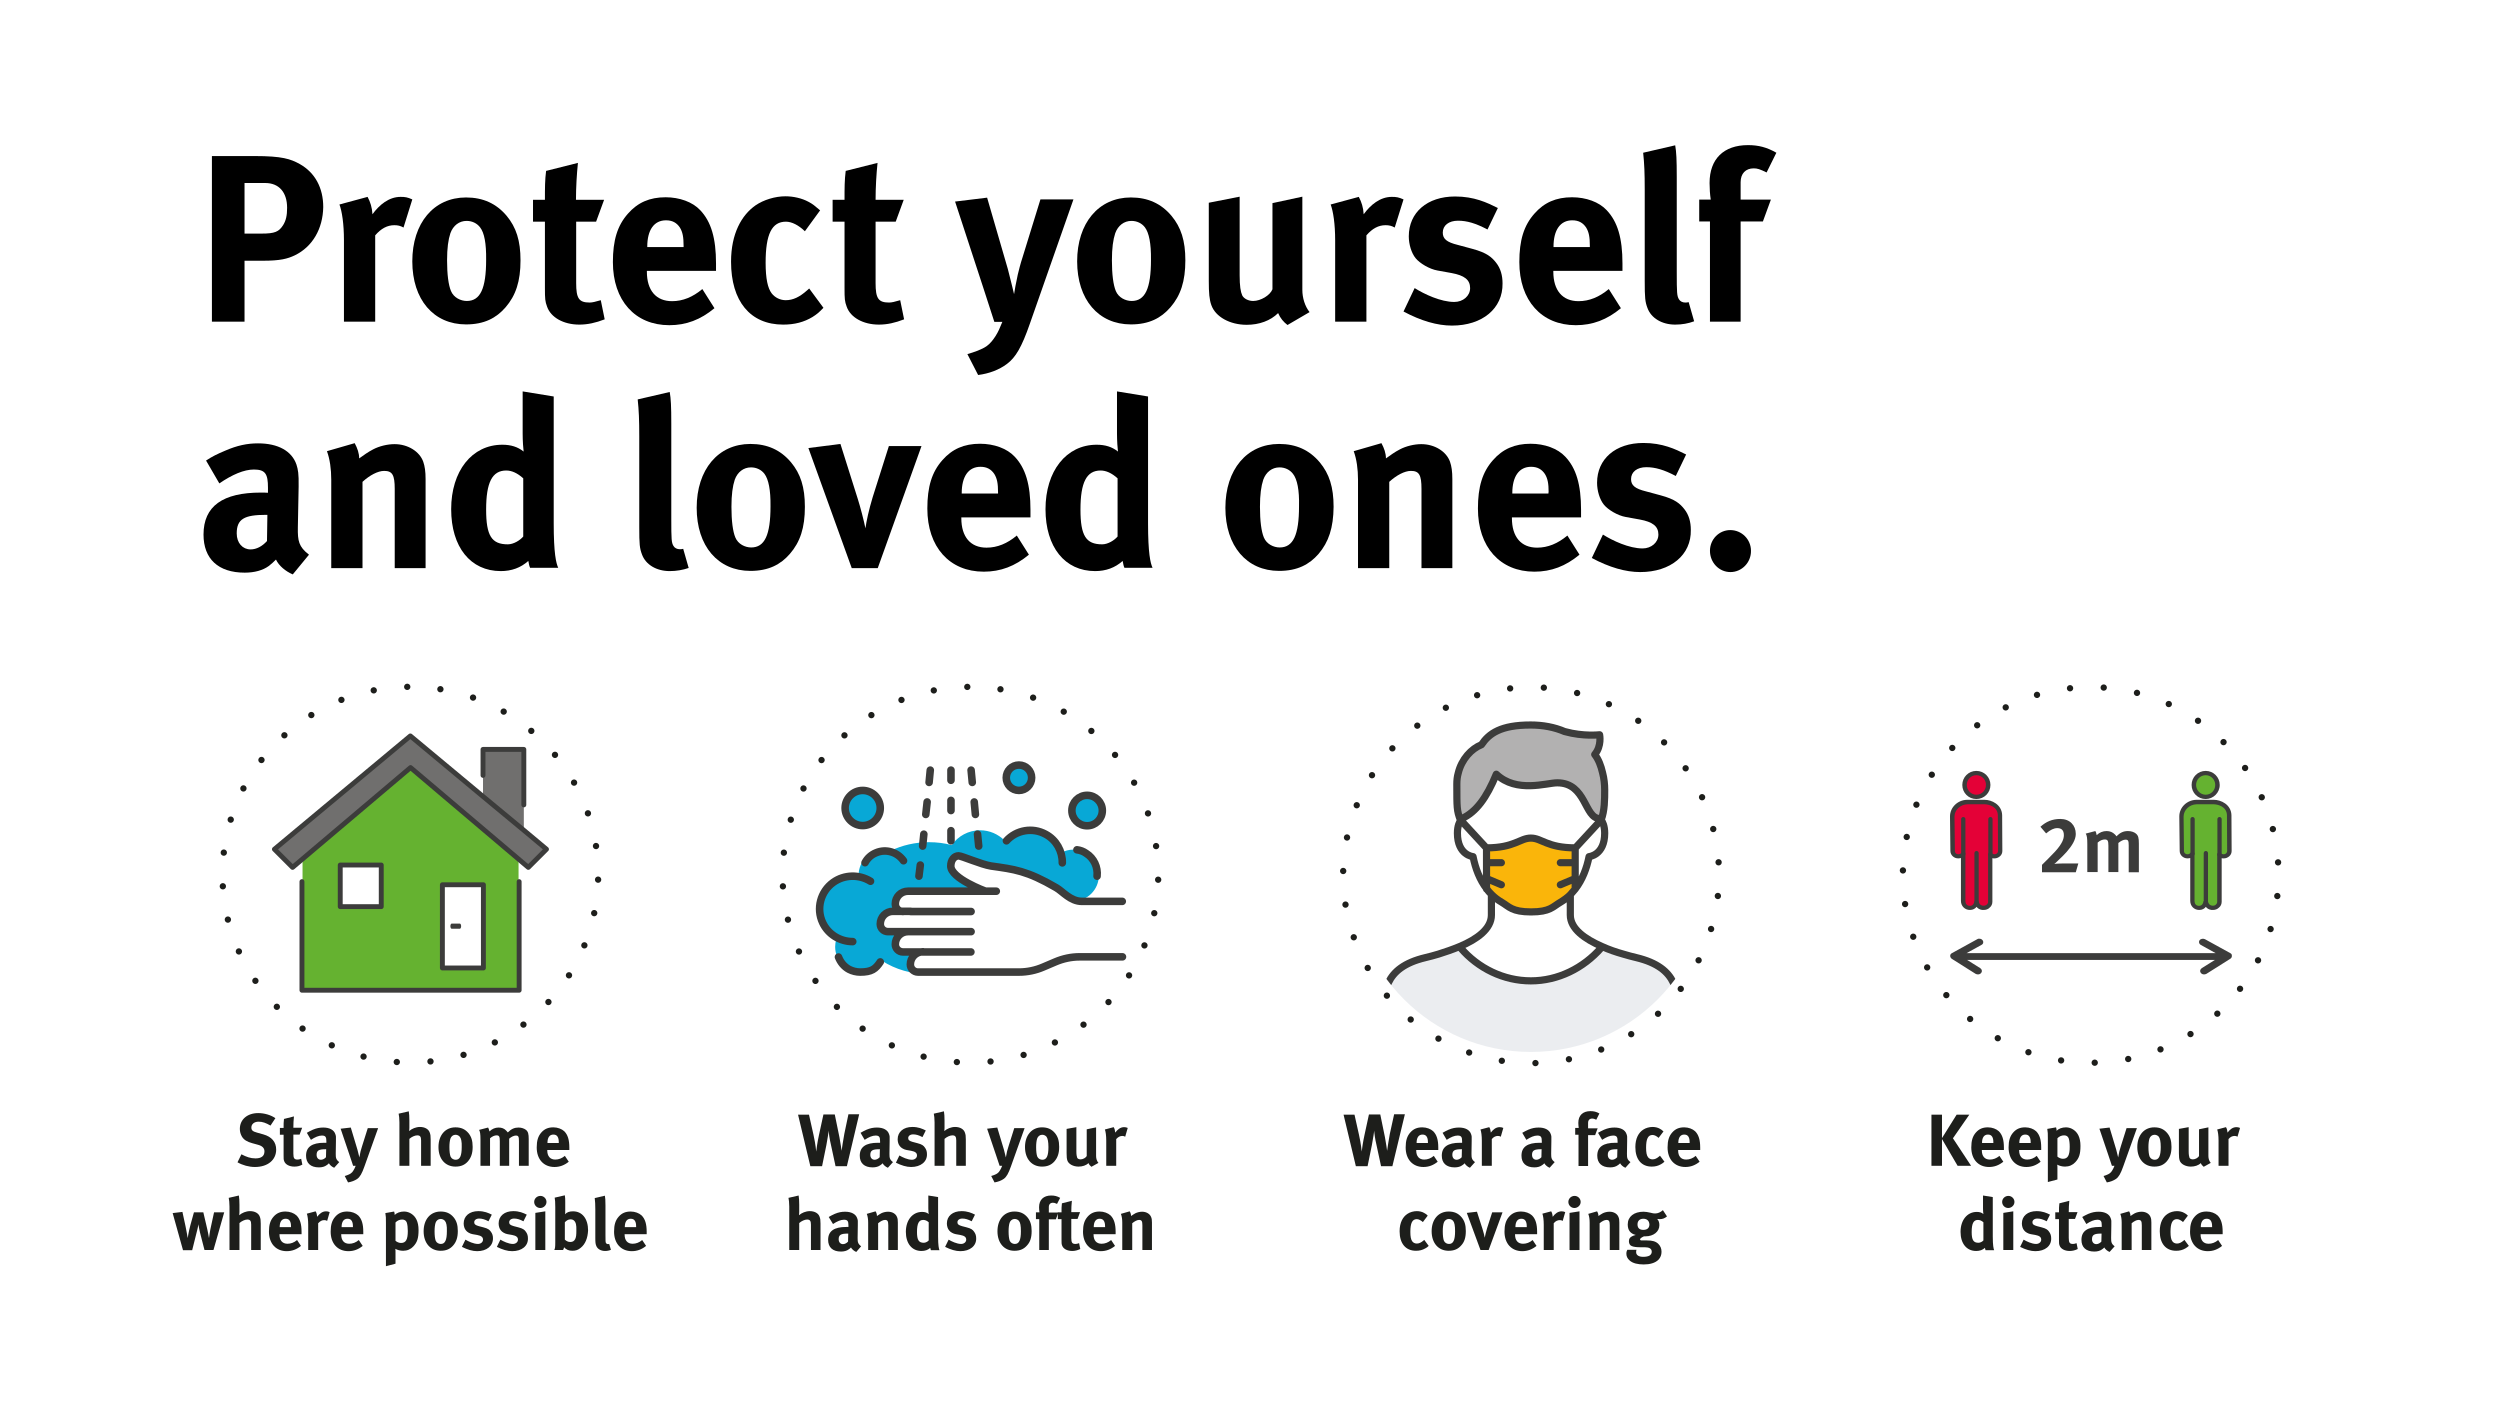 <?xml version="1.0" encoding="UTF-8"?>
<svg xmlns="http://www.w3.org/2000/svg" xmlns:xlink="http://www.w3.org/1999/xlink" version="1.1" id="Layer_1" x="0px" y="0px" viewBox="0 0 1280 720" style="enable-background:new 0 0 1280 720;" xml:space="preserve"> <style type="text/css"> .st0{clip-path:url(#SVGID_2_);fill:#FFFFFF;} .st1{fill:#1D1E1B;} .st2{clip-path:url(#SVGID_4_);} .st3{clip-path:url(#SVGID_4_);fill:#FFFFFF;} .st4{clip-path:url(#SVGID_6_);fill:none;stroke:#1D1E1B;stroke-width:3.234;stroke-linecap:round;stroke-linejoin:round;stroke-dasharray:0,5.759,0,5.759,0,5.759;} .st5{clip-path:url(#SVGID_8_);fill:#08A8D6;} .st6{clip-path:url(#SVGID_8_);fill:none;stroke:#3C3C3B;stroke-width:1.347;stroke-miterlimit:10;} .st7{clip-path:url(#SVGID_8_);fill:#FFFFFF;} .st8{clip-path:url(#SVGID_8_);fill:none;stroke:#3C3C3B;stroke-width:3.876;stroke-linecap:round;stroke-linejoin:round;stroke-miterlimit:10;} .st9{clip-path:url(#SVGID_10_);} .st10{clip-path:url(#SVGID_12_);fill:#FFFFFF;} .st11{clip-path:url(#SVGID_12_);fill:none;stroke:#1D1E1B;stroke-width:3.234;stroke-linecap:round;stroke-linejoin:round;stroke-dasharray:0,5.759,0,5.759,0,5.759;} .st12{fill:#3C3C3B;} .st13{clip-path:url(#SVGID_14_);fill:#E40137;} .st14{clip-path:url(#SVGID_14_);fill:#3C3C3B;} .st15{clip-path:url(#SVGID_14_);fill:#51C0DA;} .st16{clip-path:url(#SVGID_14_);fill:#65B230;} .st17{clip-path:url(#SVGID_16_);} .st18{clip-path:url(#SVGID_16_);fill:#FFFFFF;} .st19{clip-path:url(#SVGID_18_);fill:none;stroke:#1D1E1B;stroke-width:3.234;stroke-linecap:round;stroke-linejoin:round;stroke-dasharray:0,5.759,0,5.759,0,5.759;} .st20{clip-path:url(#SVGID_20_);fill:#FFFFFF;} .st21{clip-path:url(#SVGID_22_);fill:#EBEDF0;} .st22{clip-path:url(#SVGID_22_);fill:#FFFFFF;} .st23{clip-path:url(#SVGID_22_);fill:#FAB50A;} .st24{clip-path:url(#SVGID_22_);fill:#B2B1B1;} .st25{clip-path:url(#SVGID_22_);fill:none;stroke:#3C3C3B;stroke-width:3.678;stroke-linecap:round;stroke-linejoin:round;stroke-miterlimit:10;} .st26{clip-path:url(#SVGID_24_);} .st27{clip-path:url(#SVGID_26_);fill:#FFFFFF;} .st28{clip-path:url(#SVGID_26_);fill:none;stroke:#1D1E1B;stroke-width:3.234;stroke-linecap:round;stroke-linejoin:round;stroke-dasharray:0,5.759,0,5.759,0,5.759;} .st29{clip-path:url(#SVGID_28_);fill:#65B230;} .st30{clip-path:url(#SVGID_28_);fill:#706F6E;} .st31{clip-path:url(#SVGID_28_);fill:none;stroke:#3C3C3B;stroke-width:2.513;stroke-linecap:round;stroke-linejoin:round;stroke-miterlimit:10;} .st32{clip-path:url(#SVGID_28_);fill:#FFFFFF;} .st33{clip-path:url(#SVGID_28_);fill:#3C3C3B;} </style> <g> <defs> <rect id="SVGID_1_" width="1280" height="720"></rect> </defs> <clipPath id="SVGID_2_"> <use xlink:href="#SVGID_1_" style="overflow:visible;"></use> </clipPath> <rect class="st0" width="1280" height="720"></rect> </g> <g> <path class="st1" d="M433.6,597.1h-5.8l-2.3-10.7c-0.8-3.3-1.2-6.5-1.2-7.5c-0.1,0.6-0.5,3.9-1.2,7.4l-2.2,10.8h-6l-6.3-26.4h5.6 l2.3,10.3c1.1,4.9,1.4,8.6,1.4,8.6c0.1-1,0.6-4.8,1.4-8.4l2.3-10.6h5.8l2.4,11.7c0.5,2.5,1.1,6.9,1.1,6.9c0.1-0.8,0.9-6.1,1.4-8.7 l2.1-10h5.5L433.6,597.1z"></path> <path class="st1" d="M454.6,597.9c-1.2-0.5-2.2-1.4-2.7-2.3c-0.4,0.4-0.8,0.8-1.2,1c-0.9,0.7-2.3,1.1-3.9,1.1c-4.3,0-6.6-2.2-6.6-6 c0-4.5,3.1-6.6,9.3-6.6c0.4,0,0.7,0,1.1,0v-0.8c0-2.1-0.4-2.9-2.3-2.9c-1.6,0-3.5,0.8-5.6,2.2l-2.1-3.6c1-0.6,1.8-1,3.1-1.6 c1.9-0.8,3.5-1.1,5.3-1.1c3.2,0,5.5,1.2,6.2,3.4c0.3,0.8,0.4,1.4,0.3,3.5l-0.1,6.5c0,2.1,0.1,3,1.8,4.3L454.6,597.9z M450.3,588.4 c-3.5,0-4.7,0.6-4.7,2.9c0,1.5,0.9,2.5,2.2,2.5c0.9,0,1.9-0.5,2.6-1.3l0.1-4.1H450.3z"></path> </g> <g> <path class="st1" d="M466.5,597.5c-2.4,0-5-0.8-7.8-2.2l1.8-3.7c1.5,0.9,4.2,2.2,6.4,2.2c1.4,0,2.6-0.9,2.6-2.2c0-1.3-0.9-2-3-2.4 l-2.3-0.4c-1.3-0.2-2.9-1.1-3.5-2c-0.7-0.8-1.1-2.2-1.1-3.5c0-3.8,3-6.3,7.5-6.3c3.1,0,5.1,0.9,6.9,1.8l-1.7,3.4 c-1.9-1-3.3-1.4-4.8-1.4c-1.5,0-2.5,0.8-2.5,1.9c0,1,0.6,1.5,2.4,2l2.3,0.6c2.4,0.6,3.2,1.3,3.8,2.2c0.7,0.9,1.1,2,1.1,3.3 C474.8,594.8,471.4,597.5,466.5,597.5z"></path> <path class="st1" d="M489.6,596.9v-13c0-1.9-0.5-2.6-2-2.6c-1.2,0-2.9,0.8-4,1.8v13.8h-5.1v-22.3c0-1.8-0.2-3.6-0.4-4.4l5.2-1.2 c0.2,1.1,0.3,2.9,0.3,4.7v3.8c0,0.6-0.1,1.4-0.1,1.6c1.3-1.2,3.5-2.1,5.5-2.1c2.5,0,4.4,1.1,5,2.8c0.4,1.1,0.5,1.7,0.5,3.6v13.5 H489.6z"></path> <path class="st1" d="M517.6,597.2c-1.3,3.7-2.3,5.4-3.7,6.4c-1.3,0.9-2.9,1.5-4.7,1.8l-1.7-3.3c1.1-0.3,2.4-0.8,3.1-1.3 c0.6-0.4,1-0.9,1.4-1.6c0.5-0.8,0.6-1.1,1.1-2.3h-1.3c-0.6-1.8-1.6-4.8-1.8-5.4l-4.6-13.6l5.2-0.6l3.4,11.3c0.3,1.1,0.9,3.7,1,4 c0-0.1,0.4-2.1,0.6-3.1c0.2-0.6,0.5-1.8,0.8-2.7l2.9-9.2h5.3L517.6,597.2z"></path> </g> <g> <path class="st1" d="M539.9,594.6c-1.5,1.7-3.4,2.7-6.4,2.7c-5.2,0-8.7-3.9-8.7-10c0-6.1,3.5-10.1,8.7-10.1c2.8,0,4.9,0.9,6.6,2.9 c1.5,1.8,2.2,3.9,2.2,7.1C542.3,590.5,541.5,592.7,539.9,594.6z M535.8,582c-0.5-0.6-1.3-1-2.2-1c-1.2,0-2.2,0.8-2.6,2 c-0.3,1-0.5,2.4-0.5,4.3c0,2.2,0.2,3.9,0.6,4.9c0.5,1.1,1.6,1.6,2.6,1.6c2.2,0,3.1-2,3.1-6.5C536.8,584.5,536.4,582.8,535.8,582z"></path> <path class="st1" d="M558.8,597.4c-0.6-0.5-1.2-1.1-1.5-1.9c-1.2,1.2-3.1,1.8-5.1,1.8c-2.7,0-5.1-1.3-5.7-3.1 c-0.3-0.9-0.4-1.9-0.4-3.8V578l5-0.9v12.4c0,1.7,0.2,2.6,0.4,3.2s1,0.9,1.8,0.9c1.2,0,2.8-0.9,3.1-1.8v-13.6l4.8-1v14.7 c0,1.3,0.4,2.6,1.2,3.5L558.8,597.4z"></path> <path class="st1" d="M576.1,582c-0.5-0.3-0.9-0.4-1.5-0.4c-1.1,0-2.1,0.5-3.1,1.6v13.7h-5.1V584c0-2.6-0.3-4.6-0.7-5.7l4.5-1.2 c0.5,0.8,0.7,1.7,0.8,2.8c1.1-1.5,2.6-2.8,4.5-2.8c0.8,0,1.1,0.1,1.9,0.4L576.1,582z"></path> </g> <g> <defs> <rect id="SVGID_3_" x="88.5" y="350.1" width="1080" height="298.4"></rect> </defs> <clipPath id="SVGID_4_"> <use xlink:href="#SVGID_3_" style="overflow:visible;"></use> </clipPath> <g class="st2"> <path class="st1" d="M415.2,640v-13c0-1.9-0.5-2.6-2-2.6c-1.2,0-2.9,0.8-4,1.8V640h-5.1v-22.3c0-1.8-0.2-3.6-0.4-4.4l5.2-1.2 c0.2,1.1,0.3,2.9,0.3,4.7v3.8c0,0.6-0.1,1.4-0.1,1.6c1.3-1.2,3.5-2.1,5.5-2.1c2.5,0,4.4,1.1,5,2.8c0.4,1.1,0.5,1.7,0.5,3.6V640 H415.2z"></path> <path class="st1" d="M438.4,641c-1.2-0.5-2.2-1.4-2.7-2.3c-0.4,0.4-0.8,0.8-1.2,1c-0.9,0.7-2.3,1.1-3.9,1.1c-4.3,0-6.6-2.2-6.6-6 c0-4.5,3.1-6.6,9.3-6.6c0.4,0,0.7,0,1.1,0v-0.8c0-2.1-0.4-2.9-2.3-2.9c-1.6,0-3.5,0.8-5.6,2.2l-2.2-3.6c1-0.6,1.8-1,3.1-1.6 c1.9-0.8,3.5-1.1,5.3-1.1c3.2,0,5.5,1.2,6.2,3.4c0.3,0.8,0.4,1.4,0.3,3.5l-0.1,6.5c0,2.1,0.1,3,1.8,4.3L438.4,641z M434.1,631.6 c-3.5,0-4.7,0.6-4.7,2.9c0,1.5,0.9,2.5,2.2,2.5c0.9,0,1.9-0.5,2.6-1.3l0.1-4.1H434.1z"></path> <path class="st1" d="M454.8,640v-12.6c0-2.2-0.4-2.8-1.7-2.8c-1,0-2.3,0.7-3.5,1.7V640h-5.1v-14c0-1.7-0.2-3.2-0.7-4.5l4.5-1.3 c0.5,0.8,0.7,1.6,0.7,2.4c0.8-0.5,1.4-1,2.2-1.4c1-0.5,2.3-0.8,3.5-0.8c2.2,0,4,1.1,4.6,2.8c0.3,0.7,0.4,1.5,0.4,2.8V640H454.8z"></path> <path class="st1" d="M476.6,640c-0.2-0.3-0.2-0.6-0.3-1.1c-1.2,1.1-2.7,1.6-4.5,1.6c-4.9,0-8-3.8-8-9.8c0-6,3.4-10.2,8.3-10.2 c1.4,0,2.5,0.3,3.4,1.1c-0.1-0.4-0.2-1.7-0.2-2.9v-6.6l5,0.8V633c0,4.8,0.4,6.3,0.7,7.1H476.6z M475.5,625.8 c-0.9-0.8-1.8-1.2-2.8-1.2c-2.3,0-3.2,1.9-3.2,6.2c0,4.1,0.9,5.5,3.5,5.5c0.9,0,2-0.6,2.5-1.2V625.8z"></path> <path class="st1" d="M491.7,640.6c-2.4,0-5-0.8-7.8-2.2l1.8-3.7c1.5,0.9,4.2,2.2,6.4,2.2c1.4,0,2.6-0.9,2.6-2.2c0-1.3-0.9-2-3-2.4 l-2.3-0.4c-1.3-0.2-2.9-1.1-3.5-2c-0.7-0.8-1.1-2.2-1.1-3.5c0-3.8,3-6.3,7.5-6.3c3.1,0,5.1,0.9,6.9,1.8l-1.7,3.4 c-1.9-1-3.3-1.4-4.8-1.4c-1.5,0-2.5,0.8-2.5,1.9c0,1,0.6,1.5,2.4,2l2.3,0.6c2.4,0.6,3.2,1.3,3.8,2.2c0.7,0.9,1.1,2,1.1,3.3 C500,637.9,496.6,640.6,491.7,640.6z"></path> <path class="st1" d="M525.8,637.7c-1.5,1.7-3.4,2.7-6.4,2.7c-5.2,0-8.7-3.9-8.7-10c0-6.1,3.5-10.1,8.7-10.1c2.8,0,4.9,0.9,6.6,2.9 c1.5,1.8,2.2,3.9,2.2,7.1C528.2,633.6,527.5,635.9,525.8,637.7z M521.7,625.1c-0.5-0.6-1.3-1-2.2-1c-1.2,0-2.2,0.8-2.6,2 c-0.3,1-0.5,2.4-0.5,4.3c0,2.2,0.2,3.9,0.6,4.9c0.5,1.1,1.6,1.6,2.6,1.6c2.2,0,3.1-2,3.1-6.5C522.7,627.6,522.4,625.9,521.7,625.1 z"></path> <path class="st1" d="M541.2,616.4c-1.1-0.5-1.5-0.6-2.1-0.6c-1.3,0-2.1,0.8-2.1,2.2v2.8h4.9l-1.3,3.5H537V640h-4.9v-15.8h-1.7 v-3.5h1.8c-0.1-0.8-0.2-1.8-0.2-2.6c0-3.8,2.3-6,6.2-6c1.7,0,3,0.3,4.6,1.2L541.2,616.4z"></path> </g> <g class="st2"> <path class="st1" d="M549,640.5c-2.6,0-4.6-1.1-5.2-2.8c-0.3-0.8-0.3-1.2-0.3-3v-10.5h-1.9v-3.5h1.9c0-1.9,0-3.1,0.2-4.6l5.1-1.3 c-0.2,1.8-0.3,3.9-0.3,5.8h4.5l-1.3,3.5h-3.2v9.7c0,2.5,0.5,3.1,2.2,3.1c0.5,0,0.9-0.1,1.8-0.4l0.6,3 C551.6,640.2,550.3,640.5,549,640.5z"></path> <path class="st1" d="M559.9,631.9v0.2c0,3,1.5,4.7,4.1,4.7c1.7,0,3.4-0.6,4.9-1.9l2,3c-2.2,1.8-4.6,2.7-7.3,2.7 c-5.5,0-9.1-3.9-9.1-10c0-3.5,0.7-5.8,2.4-7.7c1.6-1.8,3.5-2.6,6.1-2.6c2.2,0,4.3,0.8,5.6,2c1.8,1.8,2.6,4.4,2.6,8.4v1.2H559.9z M565.8,628c0-1.4-0.2-2.2-0.6-2.9c-0.5-0.8-1.2-1.1-2.2-1.1c-1.9,0-3,1.5-3,4.2v0.1h5.8V628z"></path> </g> <g class="st2"> <path class="st1" d="M584.9,640v-12.6c0-2.2-0.4-2.8-1.7-2.8c-1,0-2.3,0.7-3.5,1.7V640h-5.1v-14c0-1.7-0.2-3.2-0.7-4.5l4.5-1.3 c0.5,0.8,0.7,1.6,0.7,2.4c0.8-0.5,1.4-1,2.2-1.4c1-0.5,2.3-0.8,3.5-0.8c2.1,0,4,1.1,4.6,2.8c0.3,0.7,0.4,1.5,0.4,2.8V640H584.9z"></path> </g> <path class="st3" d="M497,351.7c53.2,0,96.2,43.1,96.2,96.2c0,53.2-43.1,96.2-96.2,96.2s-96.2-43.1-96.2-96.2 C400.7,394.8,443.8,351.7,497,351.7"></path> </g> <g> <defs> <rect id="SVGID_5_" x="88.5" y="350.1" width="1080" height="298.4"></rect> </defs> <clipPath id="SVGID_6_"> <use xlink:href="#SVGID_5_" style="overflow:visible;"></use> </clipPath> <ellipse transform="matrix(0.16 -0.987 0.987 0.16 -24.749 866.731)" class="st4" cx="497" cy="447.9" rx="96.2" ry="96.2"></ellipse> </g> <g> <defs> <rect id="SVGID_7_" x="88.5" y="350.1" width="1080" height="298.4"></rect> </defs> <clipPath id="SVGID_8_"> <use xlink:href="#SVGID_7_" style="overflow:visible;"></use> </clipPath> <path class="st5" d="M549.6,435c-2.3,0-4.5,0.6-6.4,1.7c-2.5-6.8-8.9-11.6-16.6-11.6c-4.8,0-9.2,1.9-12.4,5.1 c-3.2-3.1-7.5-5.1-12.4-5.1c-6,0-11.3,3-14.5,7.6c-3.7-1-7.6-1.5-11.7-1.5c-7.1,0-13.7,1.6-19.4,4.3c-1.1-0.3-2.3-0.5-3.5-0.5 c-7.2,0-13.1,5.9-13.1,13.1c0,0.1,0,0.1,0,0.2c-0.9-0.1-1.8-0.2-2.7-0.2c-9.7,0-17.7,7.9-17.7,17.7c0,6.6,3.6,12.3,8.9,15.3 c-0.3,1.2-0.5,2.4-0.5,3.7c0,7.2,5.9,13.1,13.1,13.1c4.6,0,8.6-2.4,11-5.9c6.7,4.3,15,6.8,24,6.8c22.1,0,39.9-15.1,39.9-33.7 c0-3.3-0.6-6.5-1.6-9.5c0.1-0.1,0.1-0.2,0.2-0.2c3.2,3.1,7.6,5.1,12.4,5.1c4.7,0,8.9-1.8,12.1-4.8c2.4,3.5,6.3,5.7,10.8,5.7 c7.2,0,13.1-5.9,13.1-13.1C562.7,440.9,556.8,435,549.6,435"></path> <path class="st6" d="M521.7,391.7c3.6,0,6.5,2.9,6.5,6.5s-2.9,6.5-6.5,6.5c-3.6,0-6.5-2.9-6.5-6.5S518.2,391.7,521.7,391.7z M556.6,407.2c4.3,0,7.8,3.5,7.8,7.8c0,4.3-3.5,7.8-7.8,7.8s-7.8-3.5-7.8-7.8C548.9,410.7,552.3,407.2,556.6,407.2z M441.6,404.7 c5,0,9,4.1,9,9c0,5-4.1,9-9,9c-5,0-9-4.1-9-9C432.6,408.7,436.7,404.7,441.6,404.7z"></path> <path class="st7" d="M472.6,487.3h-10.3c-2.1,0-3.9-1.7-3.9-3.9c0-3.6,2.9-6.5,6.5-6.5h-10.3c-2.1,0-3.9-1.7-3.9-3.9 c0-3.6,2.9-6.5,6.5-6.5h5.2c-2.1,0-3.9-1.7-3.9-3.9c0-3.6,2.9-6.5,6.5-6.5h39.7c0,0-17.8-6.5-17.8-12.9c0-3.2,1.9-5.2,4-5.2 c1.6,0,11.6,4.4,16.6,5.2c11.9,1.7,18.3,2.3,33.4,11.1c3.3,1.9,7.3,7,13.1,7h20.7v28.4h-21.9c-4.3,0-8.5,0.9-12.5,2.6l-6.1,2.6 c-3.9,1.7-8.2,2.6-12.5,2.6h-16.8h-34.9c-2.1,0-3.9-1.7-3.9-3.9C466.2,490.2,469.1,487.3,472.6,487.3"></path> <path class="st5" d="M528.2,398.2c0-3.6-2.9-6.5-6.5-6.5c-3.6,0-6.5,2.9-6.5,6.5c0,3.6,2.9,6.5,6.5,6.5 C525.3,404.7,528.2,401.8,528.2,398.2"></path> <path class="st8" d="M528.2,398.2c0-3.6-2.9-6.5-6.5-6.5c-3.6,0-6.5,2.9-6.5,6.5c0,3.6,2.9,6.5,6.5,6.5 C525.3,404.7,528.2,401.8,528.2,398.2z"></path> <path class="st5" d="M564.4,415c0-4.3-3.5-7.8-7.8-7.8s-7.8,3.5-7.8,7.8c0,4.3,3.5,7.8,7.8,7.8S564.4,419.3,564.4,415"></path> <path class="st8" d="M564.4,415c0-4.3-3.5-7.8-7.8-7.8s-7.8,3.5-7.8,7.8c0,4.3,3.5,7.8,7.8,7.8S564.4,419.3,564.4,415z"></path> <path class="st5" d="M450.7,413.7c0-5-4.1-9-9-9c-5,0-9,4.1-9,9c0,5,4.1,9,9,9C446.6,422.7,450.7,418.7,450.7,413.7"></path> <path class="st8" d="M551.4,435.1c1.7,0.2,3.3,0.8,4.7,1.8c4,2.5,6.1,7.1,5.6,11.7 M515.3,430.5c5.1-5.6,13.4-7,20-3.4 c5.5,2.9,8.7,8.7,8.6,14.7 M442.9,441.7c1.2-2.3,3.2-4.1,5.7-5.1c5-2.1,10.8-0.4,14,4.1 M450.7,492.5c-2.4,3.6-4.4,5.2-10.3,5.2 c-1.9,0-4-0.5-5.7-1.4c-2.6-1.4-4.4-3.7-5.4-6.3 M445.7,451.2c-5.8-3.6-13.4-3.5-19.1,0.6c-6.5,4.7-8.8,13.4-5.4,20.6 c2.8,6,8.9,9.7,15.4,9.7 M486.9,394.3v5.2 M486.9,409.8v5.2 M486.9,425.3v5.2 M476.3,394.3l-0.6,6.3 M497.2,394.3l0.6,6.3 M474.7,410.6L474,417 M498.8,410.6l0.6,6.4 M473,427.1l-0.6,6.1 M471.2,442.9l-0.7,5.7 M500.5,427.1l0.6,6.1 M504.6,456.3 c0,0-17.8-6.5-17.8-12.9c0-3.2,1.9-5.2,4-5.2c1.6,0,11.6,4.4,16.6,5.2c11.9,1.7,18.3,2.3,33.4,11.1c3.3,1.9,7.3,7,13.1,7h20.7 M574.7,489.9h-21.9c-4.3,0-8.5,0.9-12.5,2.6l-6.1,2.6c-3.9,1.7-8.2,2.6-12.5,2.6h-16.8h-34.9c-2.1,0-3.9-1.7-3.9-3.9 c0-3.6,2.9-6.5,6.5-6.5 M464.9,477c-3.6,0-6.5,2.9-6.5,6.5c0,2.1,1.7,3.9,3.9,3.9h10.3h24.5 M497.2,477h-32.3h-10.3 c-2.1,0-3.9-1.7-3.9-3.9c0-3.6,2.9-6.5,6.5-6.5h5.2h3.9 M510.1,456.3h-5.5h-39.7c-3.6,0-6.5,2.9-6.5,6.5c0,2.1,1.7,3.9,3.9,3.9 M466.2,466.7h31 M450.7,413.7c0-5-4.1-9-9-9c-5,0-9,4.1-9,9c0,5,4.1,9,9,9C446.6,422.7,450.7,418.7,450.7,413.7z"></path> </g> <g> <path class="st1" d="M1002.3,596.9l-8-13.7v13.7h-5.4v-26.2h5.4v12l7.5-12h6.5l-8.4,12.1l9.3,14.1H1002.3z"></path> </g> <g> <path class="st1" d="M1014.7,588.8v0.2c0,3,1.5,4.7,4.1,4.7c1.7,0,3.4-0.6,4.9-1.9l2,3c-2.2,1.8-4.6,2.7-7.3,2.7 c-5.5,0-9.1-3.9-9.1-10c0-3.5,0.7-5.8,2.4-7.7c1.6-1.8,3.5-2.6,6.1-2.6c2.2,0,4.3,0.8,5.6,2c1.8,1.8,2.6,4.4,2.6,8.4v1.2H1014.7z M1020.6,584.9c0-1.4-0.2-2.2-0.6-2.9c-0.5-0.8-1.2-1.1-2.2-1.1c-1.9,0-3,1.5-3,4.2v0.1h5.8V584.9z"></path> <path class="st1" d="M1033.8,588.8v0.2c0,3,1.5,4.7,4.1,4.7c1.7,0,3.4-0.6,4.9-1.9l2,3c-2.2,1.8-4.6,2.7-7.3,2.7 c-5.5,0-9.1-3.9-9.1-10c0-3.5,0.7-5.8,2.4-7.7c1.6-1.8,3.5-2.6,6.1-2.6c2.2,0,4.3,0.8,5.6,2c1.8,1.8,2.6,4.4,2.6,8.4v1.2H1033.8z M1039.7,584.9c0-1.4-0.2-2.2-0.6-2.9c-0.5-0.8-1.2-1.1-2.2-1.1c-1.9,0-3,1.5-3,4.2v0.1h5.8V584.9z"></path> <path class="st1" d="M1062.5,595.1c-1.3,1.4-3.1,2.2-5.2,2.2c-1.5,0-2.9-0.4-4-1c0.1,0.5,0.1,1,0.1,1.6v6l-4.9,1.3v-22.3 c0-2.5,0-3.2-0.3-4.9l4.5-0.8c0.2,0.7,0.3,1.2,0.3,1.8c0.9-1.1,2.8-1.8,4.8-1.8c1.4,0,2.8,0.5,3.8,1.2c2.1,1.4,3.6,3.9,3.6,8.3 C1065.2,590.9,1064.5,593,1062.5,595.1z M1059.2,582.9c-0.4-1.1-1.2-1.6-2.4-1.6c-1.2,0-2.5,0.5-3.4,1.5v9.4 c0.7,0.6,1.8,1.1,2.8,1.1c2.5,0,3.5-1.7,3.5-6.1C1059.7,585.3,1059.5,583.9,1059.2,582.9z"></path> <path class="st1" d="M1087.1,597.2c-1.3,3.7-2.3,5.4-3.7,6.4c-1.3,0.9-2.9,1.5-4.7,1.8l-1.7-3.3c1.1-0.3,2.4-0.8,3.1-1.3 c0.6-0.4,1-0.9,1.4-1.6c0.5-0.8,0.6-1.1,1.1-2.3h-1.3c-0.6-1.8-1.6-4.8-1.8-5.4l-4.6-13.6l5.2-0.6l3.4,11.3c0.3,1.1,0.9,3.7,1,4 c0-0.1,0.4-2.1,0.6-3.1c0.2-0.6,0.5-1.8,0.8-2.7l2.9-9.2h5.3L1087.1,597.2z"></path> </g> <g> <path class="st1" d="M1109.4,594.6c-1.5,1.7-3.4,2.7-6.4,2.7c-5.2,0-8.7-3.9-8.7-10c0-6.1,3.5-10.1,8.7-10.1c2.8,0,4.9,0.9,6.6,2.9 c1.5,1.8,2.2,3.9,2.2,7.1C1111.8,590.5,1111,592.7,1109.4,594.6z M1105.3,582c-0.5-0.6-1.3-1-2.2-1c-1.2,0-2.2,0.8-2.6,2 c-0.3,1-0.5,2.4-0.5,4.3c0,2.2,0.2,3.9,0.6,4.9c0.5,1.1,1.6,1.6,2.6,1.6c2.2,0,3.1-2,3.1-6.5C1106.3,584.5,1105.9,582.8,1105.3,582 z"></path> <path class="st1" d="M1128.3,597.4c-0.6-0.5-1.2-1.1-1.5-1.9c-1.2,1.2-3.1,1.8-5.1,1.8c-2.7,0-5.1-1.3-5.7-3.1 c-0.3-0.9-0.4-1.9-0.4-3.8V578l5-0.9v12.4c0,1.7,0.2,2.6,0.4,3.2s1,0.9,1.8,0.9c1.2,0,2.8-0.9,3.1-1.8v-13.6l4.8-1v14.7 c0,1.3,0.4,2.6,1.2,3.5L1128.3,597.4z"></path> <path class="st1" d="M1145.6,582c-0.5-0.3-0.9-0.4-1.5-0.4c-1.1,0-2.2,0.5-3.1,1.6v13.7h-5.1V584c0-2.6-0.3-4.6-0.7-5.7l4.5-1.2 c0.5,0.8,0.7,1.7,0.8,2.8c1.1-1.5,2.6-2.8,4.5-2.8c0.8,0,1.1,0.1,1.9,0.4L1145.6,582z"></path> </g> <g> <defs> <rect id="SVGID_9_" x="88.5" y="350.1" width="1080" height="298.4"></rect> </defs> <clipPath id="SVGID_10_"> <use xlink:href="#SVGID_9_" style="overflow:visible;"></use> </clipPath> <g class="st9"> <path class="st1" d="M1016.6,640c-0.2-0.3-0.2-0.6-0.3-1.1c-1.2,1.1-2.7,1.6-4.5,1.6c-4.9,0-8-3.8-8-9.8c0-6,3.4-10.2,8.3-10.2 c1.4,0,2.5,0.3,3.4,1.1c-0.1-0.4-0.2-1.7-0.2-2.9v-6.6l5,0.8V633c0,4.8,0.4,6.3,0.7,7.1H1016.6z M1015.5,625.8 c-0.9-0.8-1.8-1.2-2.8-1.2c-2.3,0-3.2,1.9-3.2,6.2c0,4.1,0.9,5.5,3.5,5.5c0.9,0,2-0.6,2.5-1.2V625.8z"></path> <path class="st1" d="M1028.2,618.5c-1.7,0-3.1-1.4-3.1-3.1s1.4-3.1,3.2-3.1c1.7,0,3.1,1.4,3.1,3.1S1029.9,618.5,1028.2,618.5z M1025.7,640v-19l5.1-0.8V640H1025.7z"></path> <path class="st1" d="M1042.1,640.6c-2.4,0-5-0.8-7.8-2.2l1.8-3.7c1.5,0.9,4.2,2.2,6.4,2.2c1.4,0,2.6-0.9,2.6-2.2 c0-1.3-0.9-2-3-2.4l-2.3-0.4c-1.3-0.2-2.9-1.1-3.5-2c-0.7-0.8-1.1-2.2-1.1-3.5c0-3.8,3-6.3,7.5-6.3c3.1,0,5.1,0.9,6.9,1.8 l-1.7,3.4c-1.9-1-3.3-1.4-4.8-1.4c-1.5,0-2.5,0.8-2.5,1.9c0,1,0.6,1.5,2.4,2l2.3,0.6c2.4,0.6,3.2,1.3,3.8,2.2 c0.7,0.9,1.1,2,1.1,3.3C1050.4,637.9,1047.1,640.6,1042.1,640.6z"></path> <path class="st1" d="M1059.7,640.5c-2.6,0-4.6-1.1-5.2-2.8c-0.3-0.8-0.3-1.2-0.3-3v-10.5h-1.9v-3.5h1.9c0-1.9,0-3.1,0.2-4.6 l5.1-1.3c-0.2,1.8-0.3,3.9-0.3,5.8h4.5l-1.3,3.5h-3.2v9.7c0,2.5,0.5,3.1,2.2,3.1c0.5,0,0.9-0.1,1.8-0.4l0.6,3 C1062.4,640.2,1061,640.5,1059.7,640.5z"></path> <path class="st1" d="M1080.1,641c-1.2-0.5-2.2-1.4-2.7-2.3c-0.4,0.4-0.8,0.8-1.2,1c-0.9,0.7-2.3,1.1-3.9,1.1c-4.3,0-6.6-2.2-6.6-6 c0-4.5,3.1-6.6,9.3-6.6c0.4,0,0.7,0,1.1,0v-0.8c0-2.1-0.4-2.9-2.3-2.9c-1.6,0-3.5,0.8-5.6,2.2l-2.1-3.6c1-0.6,1.8-1,3.1-1.6 c1.9-0.8,3.5-1.1,5.3-1.1c3.2,0,5.5,1.2,6.2,3.4c0.3,0.8,0.4,1.4,0.3,3.5l-0.1,6.5c0,2.1,0.1,3,1.8,4.3L1080.1,641z M1075.8,631.6 c-3.5,0-4.7,0.6-4.7,2.9c0,1.5,0.9,2.5,2.2,2.5c0.9,0,1.9-0.5,2.6-1.3l0.1-4.1H1075.8z"></path> <path class="st1" d="M1096.6,640v-12.6c0-2.2-0.4-2.8-1.7-2.8c-1,0-2.3,0.7-3.5,1.7V640h-5.1v-14c0-1.7-0.2-3.2-0.7-4.5l4.5-1.3 c0.5,0.8,0.7,1.6,0.7,2.4c0.8-0.5,1.4-1,2.2-1.4c1-0.5,2.3-0.8,3.5-0.8c2.2,0,4,1.1,4.6,2.8c0.3,0.7,0.4,1.5,0.4,2.8V640H1096.6z"></path> <path class="st1" d="M1118.9,639.2c-1.4,0.8-2.9,1.2-4.7,1.2c-5.3,0-8.4-3.7-8.4-10c0-4.5,1.7-7.4,4-8.9c1.3-0.9,3.2-1.4,4.8-1.4 c1.3,0,2.7,0.3,3.7,0.9c0.7,0.4,1.1,0.6,1.9,1.4l-2.5,3.3c-1-0.9-2.1-1.5-3.1-1.5c-2.3,0-3.3,2-3.3,6.5c0,2.5,0.3,4,1,4.9 c0.5,0.7,1.4,1.1,2.3,1.1c1.2,0,2.2-0.5,3.5-1.6l0.3-0.3l2.3,3.1C1119.9,638.6,1119.5,638.8,1118.9,639.2z"></path> </g> <g class="st9"> <path class="st1" d="M1126.7,631.9v0.2c0,3,1.5,4.7,4.1,4.7c1.7,0,3.4-0.6,4.9-1.9l2,3c-2.2,1.8-4.6,2.7-7.3,2.7 c-5.5,0-9.1-3.9-9.1-10c0-3.5,0.7-5.8,2.4-7.7c1.6-1.8,3.5-2.6,6.1-2.6c2.2,0,4.3,0.8,5.6,2c1.8,1.8,2.6,4.4,2.6,8.4v1.2H1126.7z M1132.6,628c0-1.4-0.2-2.2-0.6-2.9c-0.5-0.8-1.2-1.1-2.2-1.1c-1.9,0-3,1.5-3,4.2v0.1h5.8V628z"></path> </g> </g> <g> <defs> <rect id="SVGID_11_" x="88.5" y="350.1" width="1080" height="298.4"></rect> </defs> <clipPath id="SVGID_12_"> <use xlink:href="#SVGID_11_" style="overflow:visible;"></use> </clipPath> <path class="st10" d="M1070.6,351.7c53.2,0,96.2,43.1,96.2,96.2c0,53.2-43.1,96.2-96.2,96.2c-53.2,0-96.2-43.1-96.2-96.2 C974.4,394.8,1017.4,351.7,1070.6,351.7"></path> <ellipse transform="matrix(0.707 -0.707 0.707 0.707 -3.149 888.217)" class="st11" cx="1070.6" cy="447.9" rx="96.2" ry="96.2"></ellipse> </g> <g> <path class="st12" d="M1062.8,446.6h-17.3v-3.8c1.6-1.5,4.9-4.9,6.8-6.9c3.6-4,4.4-6.4,4.4-8.3c0-2.8-1.5-3.6-3.4-3.6 c-1.7,0-3.4,0.8-5.7,2.7l-2.9-3.4c2.9-2.6,6-4,10.2-4c4.8,0,7.9,3.2,7.9,7.7c0,2.9-1.9,6-4.7,9.2c-1.2,1.3-3,3.2-4.8,4.8 c-0.4,0.4-1.1,1.1-1.5,1.3c0.9-0.1,2.9-0.2,4.2-0.2h8.1L1062.8,446.6z"></path> <path class="st12" d="M1089.9,446.6v-13.7c0-2.5-0.3-3-1.7-3c-1,0-2.4,0.7-3.6,1.7v14.9h-5.1v-13.5c0-2.6-0.4-3.2-1.9-3.2 c-1,0-2.4,0.5-3.6,1.6v15.1h-5.3v-14.4c0-3-0.2-4.3-0.8-5.3l4.9-1.3c0.4,0.6,0.5,1.1,0.7,2.1c1.4-1.4,3.2-2.1,5.1-2.1 c1.7,0,3.1,0.6,4.2,1.7c0.3,0.3,0.6,0.6,0.8,1c1.9-1.9,3.6-2.7,5.9-2.7c1.6,0,3.2,0.5,4.1,1.3c1.2,1,1.5,2.2,1.5,5.1v14.7H1089.9z"></path> </g> <g> <defs> <rect id="SVGID_13_" x="88.5" y="350.1" width="1080" height="298.4"></rect> </defs> <clipPath id="SVGID_14_"> <use xlink:href="#SVGID_13_" style="overflow:visible;"></use> </clipPath> <path class="st13" d="M1011.9,408c3.3,0,6.1-2.7,6.1-6.1c0-3.4-2.7-6.1-6.1-6.1c-3.3,0-6.1,2.7-6.1,6.1 C1005.8,405.2,1008.6,408,1011.9,408"></path> <path class="st14" d="M1011.9,409.1c-4,0-7.2-3.2-7.2-7.2c0-4,3.2-7.2,7.2-7.2c4,0,7.2,3.2,7.2,7.2 C1019.1,405.9,1015.9,409.1,1011.9,409.1 M1011.9,396.9c-2.7,0-4.9,2.2-4.9,5c0,2.7,2.2,5,4.9,5c2.7,0,4.9-2.2,4.9-5 C1016.9,399.1,1014.6,396.9,1011.9,396.9"></path> <path class="st13" d="M1024.1,417.3c-0.1-5-5.2-6.7-7.8-6.7h-0.1l-8.7,0h-0.1l-0.1,0c-4.3,0.1-7.7,3.4-7.6,7.4l0.2,17.7 c0,1.5,1.4,2.7,3,2.7c1.1,0,2-0.5,2.5-1.3v24.2c0,1.9,1.3,3.5,3.5,3.5c2.9,0,3.3-3,3.3-3s0.5,2.6,3.1,3c2.1,0.3,3.9-1.1,3.9-3 v-24.2c0.5,0.6,1.3,0.9,2.2,0.9h0c1.6,0,2.9-1.2,2.9-2.7L1024.1,417.3z"></path> <path class="st14" d="M1015.6,465.9c-0.2,0-0.4,0-0.7,0c-1.4-0.2-2.3-0.8-2.9-1.6c-0.7,0.9-1.8,1.6-3.4,1.6c-2.6,0-4.6-2-4.6-4.6 v-22c-0.4,0.1-0.9,0.2-1.4,0.2h0c-2.2,0-4-1.7-4-3.8l-0.2-17.7c0-4.6,3.9-8.4,8.7-8.5l0.1,0h0.1l8.8,0c3.6,0,8.8,2.4,9,7.8 c0,0,0,0,0,0l0.1,18.4c0,1-0.4,2-1.2,2.7c-0.8,0.7-1.8,1.1-2.8,1.1c-0.4,0-0.7,0-1.1-0.1v22.3c0,1.2-0.5,2.3-1.4,3 C1018,465.5,1016.8,465.9,1015.6,465.9 M1012,460.7c0.5,0,1,0.4,1.1,0.9c0,0.2,0.4,1.9,2.1,2.1c0.8,0.1,1.5-0.1,2.1-0.6 c0.3-0.3,0.6-0.7,0.6-1.4v-24.2c0-0.5,0.3-0.9,0.7-1c0.4-0.2,0.9-0.1,1.2,0.3c0.3,0.4,0.9,0.6,1.4,0.6c0.5,0,1-0.2,1.3-0.5 c0.3-0.3,0.5-0.7,0.5-1.1l-0.1-18.4c-0.1-4.6-5-5.6-6.7-5.6h-0.1l-8.7,0l-0.1,0c-3.6,0.1-6.6,2.9-6.6,6.3l0.2,17.7 c0,0.9,0.8,1.6,1.8,1.6h0c0.6,0,1.2-0.3,1.6-0.8c0.3-0.4,0.8-0.6,1.2-0.5c0.5,0.1,0.8,0.6,0.8,1.1v24.2c0,1.2,0.7,2.4,2.3,2.4h0 c1.8,0,2.2-1.8,2.2-2C1011,461.1,1011.5,460.7,1012,460.7L1012,460.7z"></path> <path class="st15" d="M1005.3,419.4l0,17.7L1005.3,419.4z"></path> <path class="st14" d="M1005.2,438.2L1005.2,438.2c-0.6,0-1.1-0.5-1.1-1.1l0-17.7c0-0.6,0.5-1.1,1.1-1.1h0c0.6,0,1.1,0.5,1.1,1.1 l0,17.7C1006.4,437.7,1005.9,438.2,1005.2,438.2"></path> <path class="st15" d="M1019.1,419.4v18.2V419.4z"></path> <path class="st14" d="M1019.1,438.7c-0.6,0-1.1-0.5-1.1-1.1v-18.2c0-0.6,0.5-1.1,1.1-1.1c0.6,0,1.1,0.5,1.1,1.1v18.2 C1020.2,438.2,1019.7,438.7,1019.1,438.7"></path> <path class="st15" d="M1012,436.8v25V436.8z"></path> <path class="st14" d="M1012,462.9c-0.6,0-1.1-0.5-1.1-1.1v-25c0-0.6,0.5-1.1,1.1-1.1c0.6,0,1.1,0.5,1.1,1.1v25 C1013.2,462.4,1012.7,462.9,1012,462.9"></path> <path class="st16" d="M1129.3,408c3.3,0,6.1-2.7,6.1-6.1c0-3.4-2.7-6.1-6.1-6.1c-3.3,0-6.1,2.7-6.1,6.1 C1123.2,405.2,1125.9,408,1129.3,408"></path> <path class="st14" d="M1129.3,409.1c-4,0-7.2-3.2-7.2-7.2c0-4,3.2-7.2,7.2-7.2c4,0,7.2,3.2,7.2,7.2 C1136.5,405.9,1133.2,409.1,1129.3,409.1 M1129.3,396.9c-2.7,0-4.9,2.2-4.9,5c0,2.7,2.2,5,4.9,5c2.7,0,4.9-2.2,4.9-5 C1134.2,399.1,1132,396.9,1129.3,396.9"></path> <path class="st16" d="M1141.4,417.3c-0.1-5-5.2-6.7-7.8-6.7h-0.1l-8.7,0h-0.1l-0.1,0c-4.3,0.1-7.7,3.4-7.6,7.4l0.2,17.7 c0,1.5,1.4,2.7,3,2.7c1.1,0,2-0.5,2.5-1.3v24.2c0,1.9,1.3,3.5,3.5,3.5c2.9,0,3.3-3,3.3-3s0.5,2.6,3.1,3c2.1,0.3,3.9-1.1,3.9-3 v-24.2c0.5,0.6,1.3,0.9,2.2,0.9h0c1.6,0,2.9-1.2,2.9-2.7L1141.4,417.3z"></path> <path class="st14" d="M1133,465.9c-0.2,0-0.4,0-0.7,0c-1.4-0.2-2.3-0.8-2.9-1.6c-0.7,0.9-1.8,1.6-3.4,1.6c-2.6,0-4.6-2-4.6-4.6v-22 c-0.4,0.1-0.9,0.2-1.4,0.2h0c-2.2,0-4-1.7-4-3.8l-0.2-17.7c0-4.6,3.9-8.4,8.7-8.5l0.1,0h0.1l8.8,0c3.6,0,8.8,2.4,9,7.8c0,0,0,0,0,0 l0.1,18.4c0,1-0.4,2-1.2,2.7c-0.8,0.7-1.8,1.1-2.8,1.1c-0.4,0-0.7,0-1.1-0.1v22.3c0,1.2-0.5,2.3-1.4,3 C1135.3,465.5,1134.2,465.9,1133,465.9 M1129.4,460.7c0.5,0,1,0.4,1.1,0.9c0,0.2,0.4,1.9,2.1,2.1c0.8,0.1,1.5-0.1,2-0.6 c0.3-0.3,0.6-0.7,0.6-1.4v-24.2c0-0.5,0.3-0.9,0.7-1c0.4-0.2,0.9-0.1,1.2,0.3c0.3,0.4,0.9,0.6,1.4,0.6c0.5,0,1-0.2,1.3-0.5 c0.3-0.3,0.5-0.7,0.5-1.1l-0.1-18.4c-0.1-4.6-5-5.6-6.7-5.6h-0.1l-8.7,0l-0.1,0c-3.6,0.1-6.6,2.9-6.6,6.3l0.2,17.7 c0,0.9,0.8,1.6,1.8,1.6h0c0.6,0,1.2-0.3,1.6-0.8c0.3-0.4,0.8-0.6,1.2-0.5c0.5,0.1,0.8,0.6,0.8,1.1v24.2c0,1.2,0.7,2.4,2.3,2.4h0 c1.8,0,2.2-1.8,2.2-2C1128.4,461.1,1128.9,460.7,1129.4,460.7L1129.4,460.7z"></path> <path class="st15" d="M1122.6,419.4l0,17.7L1122.6,419.4z"></path> <path class="st14" d="M1122.6,438.2L1122.6,438.2c-0.6,0-1.1-0.5-1.1-1.1l0-17.7c0-0.6,0.5-1.1,1.1-1.1h0c0.6,0,1.1,0.5,1.1,1.1 l0,17.7C1123.7,437.7,1123.2,438.2,1122.6,438.2"></path> <path class="st15" d="M1136.4,419.4v18.2V419.4z"></path> <path class="st14" d="M1136.4,438.7c-0.6,0-1.1-0.5-1.1-1.1v-18.2c0-0.6,0.5-1.1,1.1-1.1c0.6,0,1.1,0.5,1.1,1.1v18.2 C1137.6,438.2,1137.1,438.7,1136.4,438.7"></path> <path class="st15" d="M1129.4,436.8v25V436.8z"></path> <path class="st14" d="M1129.4,462.9c-0.6,0-1.1-0.5-1.1-1.1v-25c0-0.6,0.5-1.1,1.1-1.1c0.6,0,1.1,0.5,1.1,1.1v25 C1130.5,462.4,1130,462.9,1129.4,462.9"></path> <path class="st14" d="M1141.9,488l-12.9-7.1c-0.9-0.5-2.2-0.3-2.8,0.5c-0.6,0.8-0.3,1.9,0.6,2.4l7.6,4.2h-127.5l7.6-4.2 c1-0.5,1.2-1.6,0.6-2.4c-0.6-0.8-1.9-1.1-2.8-0.5l-12.9,7.1c-0.6,0.3-0.9,0.8-0.9,1.4c0,0.6,0.3,1.1,0.8,1.5l12.2,7.7 c0.4,0.2,0.8,0.3,1.2,0.3c0.6,0,1.2-0.2,1.6-0.7c0.7-0.8,0.5-1.9-0.4-2.5l-6.7-4.2H1134l-6.7,4.2c-0.9,0.6-1.1,1.7-0.4,2.5 c0.4,0.5,1,0.7,1.6,0.7c0.4,0,0.8-0.1,1.2-0.3l12.2-7.7c0.5-0.3,0.9-0.9,0.8-1.5C1142.8,488.8,1142.5,488.3,1141.9,488"></path> </g> <g> <path class="st1" d="M712.9,597.1h-5.8l-2.3-10.7c-0.8-3.3-1.2-6.5-1.2-7.5c-0.1,0.6-0.5,3.9-1.2,7.4l-2.2,10.8h-6l-6.3-26.4h5.6 l2.3,10.3c1.1,4.9,1.4,8.6,1.4,8.6c0.1-1,0.6-4.8,1.4-8.4l2.3-10.6h5.8l2.4,11.7c0.5,2.5,1.1,6.9,1.1,6.9c0.1-0.8,0.9-6.1,1.4-8.7 l2.2-10h5.5L712.9,597.1z"></path> <path class="st1" d="M725.1,588.8v0.2c0,3,1.5,4.7,4.1,4.7c1.7,0,3.4-0.6,4.9-1.9l2,3c-2.2,1.8-4.6,2.7-7.3,2.7 c-5.5,0-9.1-3.9-9.1-10c0-3.5,0.7-5.8,2.4-7.7c1.6-1.8,3.5-2.6,6.1-2.6c2.2,0,4.3,0.8,5.6,2c1.8,1.8,2.6,4.4,2.6,8.4v1.2H725.1z M731.1,584.9c0-1.4-0.2-2.2-0.6-2.9c-0.5-0.8-1.2-1.1-2.2-1.1c-1.9,0-3,1.5-3,4.2v0.1h5.8V584.9z"></path> </g> <g> <path class="st1" d="M752.6,597.9c-1.2-0.5-2.2-1.4-2.7-2.3c-0.4,0.4-0.8,0.8-1.2,1c-0.9,0.7-2.3,1.1-3.9,1.1c-4.3,0-6.6-2.2-6.6-6 c0-4.5,3.1-6.6,9.3-6.6c0.4,0,0.7,0,1.1,0v-0.8c0-2.1-0.4-2.9-2.3-2.9c-1.6,0-3.5,0.8-5.6,2.2l-2.1-3.6c1-0.6,1.8-1,3.1-1.6 c1.9-0.8,3.5-1.1,5.3-1.1c3.2,0,5.5,1.2,6.2,3.4c0.3,0.8,0.4,1.4,0.3,3.5l-0.1,6.5c0,2.1,0.1,3,1.8,4.3L752.6,597.9z M748.3,588.4 c-3.5,0-4.7,0.6-4.7,2.9c0,1.5,0.9,2.5,2.2,2.5c0.9,0,1.9-0.5,2.6-1.3l0.1-4.1H748.3z"></path> <path class="st1" d="M768.4,582c-0.5-0.3-0.9-0.4-1.5-0.4c-1.1,0-2.2,0.5-3.1,1.6v13.7h-5.1V584c0-2.6-0.3-4.6-0.7-5.7l4.5-1.2 c0.5,0.8,0.7,1.7,0.8,2.8c1.1-1.5,2.6-2.8,4.5-2.8c0.8,0,1.1,0.1,1.9,0.4L768.4,582z"></path> <path class="st1" d="M793.4,597.9c-1.2-0.5-2.2-1.4-2.7-2.3c-0.4,0.4-0.8,0.8-1.2,1c-0.9,0.7-2.3,1.1-3.9,1.1c-4.3,0-6.6-2.2-6.6-6 c0-4.5,3.1-6.6,9.3-6.6c0.4,0,0.7,0,1.1,0v-0.8c0-2.1-0.4-2.9-2.3-2.9c-1.6,0-3.5,0.8-5.6,2.2l-2.1-3.6c1-0.6,1.8-1,3.1-1.6 c1.9-0.8,3.5-1.1,5.3-1.1c3.2,0,5.5,1.2,6.2,3.4c0.3,0.8,0.4,1.4,0.3,3.5l-0.1,6.5c0,2.1,0.1,3,1.8,4.3L793.4,597.9z M789.1,588.4 c-3.5,0-4.7,0.6-4.7,2.9c0,1.5,0.9,2.5,2.2,2.5c0.9,0,1.9-0.5,2.6-1.3l0.1-4.1H789.1z"></path> </g> <g> <path class="st1" d="M817.3,573.3c-1.1-0.5-1.5-0.6-2.1-0.6c-1.3,0-2.1,0.8-2.1,2.2v2.8h4.9l-1.3,3.5h-3.6v15.8h-4.9V581h-1.7v-3.5 h1.8c-0.1-0.8-0.2-1.8-0.2-2.6c0-3.8,2.3-6,6.2-6c1.7,0,3,0.3,4.6,1.2L817.3,573.3z"></path> <path class="st1" d="M832.2,597.9c-1.2-0.5-2.2-1.4-2.7-2.3c-0.4,0.4-0.8,0.8-1.2,1c-0.9,0.7-2.3,1.1-3.9,1.1c-4.3,0-6.6-2.2-6.6-6 c0-4.5,3.1-6.6,9.3-6.6c0.4,0,0.7,0,1.1,0v-0.8c0-2.1-0.4-2.9-2.3-2.9c-1.6,0-3.5,0.8-5.6,2.2l-2.1-3.6c1-0.6,1.8-1,3.1-1.6 c1.9-0.8,3.5-1.1,5.3-1.1c3.2,0,5.5,1.2,6.2,3.4c0.3,0.8,0.4,1.4,0.3,3.5l-0.1,6.5c0,2.1,0.1,3,1.8,4.3L832.2,597.9z M827.9,588.4 c-3.5,0-4.7,0.6-4.7,2.9c0,1.5,0.9,2.5,2.2,2.5c0.9,0,1.9-0.5,2.6-1.3l0.1-4.1H827.9z"></path> </g> <g> <path class="st1" d="M850.4,596.1c-1.4,0.8-2.9,1.2-4.7,1.2c-5.3,0-8.4-3.7-8.4-10c0-4.5,1.7-7.4,4-8.9c1.3-0.9,3.2-1.4,4.8-1.4 c1.3,0,2.7,0.3,3.7,0.9c0.7,0.4,1.1,0.6,1.9,1.4l-2.5,3.3c-1-0.9-2.1-1.5-3.1-1.5c-2.3,0-3.3,2-3.3,6.5c0,2.5,0.3,4,1,4.9 c0.5,0.7,1.4,1.1,2.3,1.1c1.2,0,2.2-0.5,3.5-1.6l0.3-0.3l2.3,3.1C851.4,595.5,851.1,595.7,850.4,596.1z"></path> <path class="st1" d="M859.2,588.8v0.2c0,3,1.5,4.7,4.1,4.7c1.7,0,3.4-0.6,4.9-1.9l2,3c-2.2,1.8-4.6,2.7-7.3,2.7 c-5.5,0-9.1-3.9-9.1-10c0-3.5,0.7-5.8,2.4-7.7c1.6-1.8,3.5-2.6,6.1-2.6c2.2,0,4.3,0.8,5.6,2c1.8,1.8,2.6,4.4,2.6,8.4v1.2H859.2z M865.1,584.9c0-1.4-0.2-2.2-0.6-2.9c-0.5-0.8-1.2-1.1-2.2-1.1c-1.9,0-3,1.5-3,4.2v0.1h5.8V584.9z"></path> </g> <g> <defs> <rect id="SVGID_15_" x="88.5" y="350.1" width="1080" height="298.4"></rect> </defs> <clipPath id="SVGID_16_"> <use xlink:href="#SVGID_15_" style="overflow:visible;"></use> </clipPath> <g class="st17"> <path class="st1" d="M729.7,639.2c-1.4,0.8-2.9,1.2-4.7,1.2c-5.3,0-8.4-3.7-8.4-10c0-4.5,1.7-7.4,4-8.9c1.3-0.9,3.2-1.4,4.8-1.4 c1.3,0,2.7,0.3,3.7,0.9c0.7,0.4,1.1,0.6,1.9,1.4l-2.5,3.3c-1-0.9-2.1-1.5-3.1-1.5c-2.3,0-3.3,2-3.3,6.5c0,2.5,0.3,4,1,4.9 c0.5,0.7,1.4,1.1,2.3,1.1c1.2,0,2.2-0.5,3.5-1.6l0.3-0.3l2.3,3.1C730.8,638.6,730.4,638.8,729.7,639.2z"></path> <path class="st1" d="M748.1,637.7c-1.5,1.7-3.4,2.7-6.4,2.7c-5.2,0-8.7-3.9-8.7-10c0-6.1,3.5-10.1,8.7-10.1c2.8,0,4.9,0.9,6.6,2.9 c1.5,1.8,2.2,3.9,2.2,7.1C750.5,633.6,749.8,635.9,748.1,637.7z M744,625.1c-0.5-0.6-1.3-1-2.2-1c-1.2,0-2.2,0.8-2.6,2 c-0.3,1-0.5,2.4-0.5,4.3c0,2.2,0.2,3.9,0.6,4.9c0.5,1.1,1.6,1.6,2.6,1.6c2.2,0,3.1-2,3.1-6.5C745,627.6,744.7,625.9,744,625.1z"></path> <path class="st1" d="M762.2,640H758l-7-19l5.2-0.6l2.8,8.7c0.4,1.3,1,3.4,1.2,4.6c0.2-1.1,0.6-3,1.2-4.9l2.6-8.1h5.3L762.2,640z"></path> </g> <g class="st17"> <path class="st1" d="M775.7,631.9v0.2c0,3,1.5,4.7,4.1,4.7c1.7,0,3.4-0.6,4.9-1.9l2,3c-2.2,1.8-4.6,2.7-7.3,2.7 c-5.5,0-9.1-3.9-9.1-10c0-3.5,0.7-5.8,2.4-7.7c1.6-1.8,3.5-2.6,6.1-2.6c2.2,0,4.3,0.8,5.6,2c1.8,1.8,2.6,4.4,2.6,8.4v1.2H775.7z M781.7,628c0-1.4-0.2-2.2-0.6-2.9c-0.5-0.8-1.2-1.1-2.2-1.1c-1.9,0-3,1.5-3,4.2v0.1h5.8V628z"></path> <path class="st1" d="M800.1,625.1c-0.5-0.3-0.9-0.4-1.5-0.4c-1.1,0-2.2,0.5-3.1,1.6V640h-5.1v-12.9c0-2.6-0.3-4.6-0.7-5.7l4.5-1.2 c0.5,0.8,0.7,1.7,0.8,2.8c1.1-1.5,2.6-2.8,4.5-2.8c0.8,0,1.1,0.1,1.9,0.4L800.1,625.1z"></path> <path class="st1" d="M806.1,618.5c-1.7,0-3.1-1.4-3.1-3.1s1.4-3.1,3.2-3.1c1.7,0,3.1,1.4,3.1,3.1S807.8,618.5,806.1,618.5z M803.6,640v-19l5.1-0.8V640H803.6z"></path> <path class="st1" d="M824.2,640v-12.6c0-2.2-0.4-2.8-1.7-2.8c-1,0-2.3,0.7-3.5,1.7V640h-5.1v-14c0-1.7-0.2-3.2-0.7-4.5l4.5-1.3 c0.5,0.8,0.7,1.6,0.7,2.4c0.8-0.5,1.4-1,2.2-1.4c1-0.5,2.3-0.8,3.5-0.8c2.2,0,4,1.1,4.6,2.8c0.3,0.7,0.4,1.5,0.4,2.8V640H824.2z"></path> </g> <g class="st17"> <path class="st1" d="M849.8,624.2c-0.5,0-1-0.1-1.3-0.1c0.8,0.9,1.1,1.9,1.1,3.2c0,3.3-3,5.7-7.1,5.7c-0.2,0-0.4,0-0.8,0 c-1.3,0.6-2,1.1-2,1.6c0,0.3,0.3,0.5,0.8,0.5l2.7,0c2.9,0,4.5,0.5,5.8,1.7c1.1,1.1,1.7,2.4,1.7,4.1c0,1.6-0.5,2.9-1.5,4 c-1.7,1.8-4.6,2.5-7.6,2.5c-2.8,0-5.6-0.5-7.3-2.1c-1.1-1-1.6-2.1-1.6-3.4c0-1.1,0.3-1.6,0.5-2h4.7c-0.2,0.5-0.2,0.7-0.2,1.2 c0,1.5,1.3,2.4,3.6,2.4c1.3,0,2.4-0.2,3.2-0.6c0.8-0.5,1.2-1.2,1.2-2c0-1.7-1.5-2.3-3.5-2.3l-2.1,0c-2.3,0-3.7-0.2-4.6-0.6 c-0.9-0.3-1.5-1.2-1.5-2.5c0-1.2,0.4-2.4,3.5-3.2c-2.8-0.7-4.1-2.5-4.1-5.4c0-4,3.2-6.5,8.1-6.5c1.1,0,2.1,0.2,3.5,0.5 c1.1,0.3,1.7,0.4,2.4,0.4c1.4,0,2.8-0.6,4-1.7l2.1,3.2C852.3,623.8,851.2,624.2,849.8,624.2z M841.4,624c-1.9,0-3,1.1-3,2.9 c0,2,1.2,2.8,3,2.8c2,0,3.1-1,3.1-2.8C844.4,625.1,843.3,624,841.4,624z"></path> </g> <path class="st18" d="M783.8,544.2c-53.2,0-96.2-43.1-96.2-96.2c0-53.2,43.1-96.2,96.2-96.2c53.2,0,96.2,43.1,96.2,96.2 C880,501.1,836.9,544.2,783.8,544.2"></path> </g> <g> <defs> <rect id="SVGID_17_" x="88.5" y="350.1" width="1080" height="298.4"></rect> </defs> <clipPath id="SVGID_18_"> <use xlink:href="#SVGID_17_" style="overflow:visible;"></use> </clipPath> <ellipse transform="matrix(0.91 -0.415 0.415 0.91 -115.212 365.782)" class="st19" cx="783.8" cy="447.9" rx="96.2" ry="96.2"></ellipse> </g> <g> <defs> <rect id="SVGID_19_" x="88.5" y="350.1" width="1080" height="298.4"></rect> </defs> <clipPath id="SVGID_20_"> <use xlink:href="#SVGID_19_" style="overflow:visible;"></use> </clipPath> <path class="st20" d="M875.6,446.8c0-50.7-41.1-91.8-91.8-91.8c-50.7,0-91.8,41.1-91.8,91.8c0,50.7,41.1,91.8,91.8,91.8 C834.5,538.6,875.6,497.5,875.6,446.8"></path> </g> <g> <defs> <path id="SVGID_21_" d="M692,446.8c0,50.7,41.1,91.8,91.8,91.8c50.7,0,91.8-41.1,91.8-91.8c0-50.7-41.1-91.8-91.8-91.8 C733.1,355,692,396.1,692,446.8"></path> </defs> <clipPath id="SVGID_22_"> <use xlink:href="#SVGID_21_" style="overflow:visible;"></use> </clipPath> <path class="st21" d="M837.8,490.3c-2.1-0.5-4.4-1.1-6.7-1.8c-3.6-1-7.4-2.3-10.9-3.9l-0.3,0.8c-9,10.5-22.1,16.9-36,16.9 c-13.9,0-27-6.5-36-16.9l-0.3-0.8c-3.6,1.5-7.4,2.8-10.9,3.9c-2.3,0.7-4.6,1.3-6.7,1.8c-21.7,5.2-21.6,18.3-21.6,50.4h151.2 C859.4,508.6,859.5,495.5,837.8,490.3"></path> <path class="st22" d="M813.6,438.7c-1.2,6-3.4,11.8-7.1,16.6v-5.4v-8.1v-7.6l13.3-14.4c0.7,1,1.8,3,1.8,6.8 C821.6,438,813.6,438.7,813.6,438.7"></path> <path class="st22" d="M761.1,434.2l-13.3-14.4c0.4-0.5,0.7-0.7,0.7-0.7c7.2-3.3,12.6-10.5,17.6-22.7c10.3,9.8,25.8,4.4,31.2,4.4 c15,0,13.8,18.3,21.8,18.3c0,0,0.3,0.2,0.7,0.7l-13.3,14.4c-14.3,0-17.1-5-22.7-5C778.2,429.1,775.4,434.2,761.1,434.2"></path> <path class="st22" d="M798.9,461.9c1.9-1.1,3.6-2.4,5-3.8v7.7v2.7c0,7.1,7.4,12.4,16.2,16.1l-0.3,0.8c-9,10.5-22.1,16.9-36,16.9 s-27-6.5-36-16.9l-0.3-0.8c8.7-3.8,16.2-9,16.2-16.1v-2.7v-7.7c1.5,1.5,3.1,2.7,5,3.8c4,2.3,5.3,5,15.1,5 C793.6,466.9,795,464.2,798.9,461.9"></path> <path class="st23" d="M804,458.1c-1.5,1.5-3.2,2.7-5,3.8c-4,2.3-5.3,5-15.1,5c-9.8,0-11.2-2.7-15.1-5c-1.9-1.1-3.6-2.4-5-3.8 c-0.9-0.9-1.8-1.8-2.5-2.8v-5.4v-8.1v-7.6c14.3,0,17.1-5,22.7-5c5.6,0,8.3,5,22.7,5v7.6v8.1v5.4C805.7,456.2,804.9,457.2,804,458.1 "></path> <path class="st24" d="M820.5,395.6c-0.8-3.5-2.1-6.9-4-9.3c3.7-4.4,2.5-10.1,2.5-10.1s-8.3,1-17.7-1.6h-0.1 c-5.3-2.3-11.3-3.4-17.5-3.4c-15.3,0-21.3,4.3-25.2,10.1c-5.1,2-10.2,7.4-11.9,14.6c-0.5,1.7-0.7,3.6-0.7,5.5 c0,12.3,0,13.6,1.8,18.4c0.4-0.5,0.7-0.7,0.7-0.7c7.2-3.3,12.6-10.5,17.6-22.7c10.3,9.8,25.8,4.4,31.2,4.4 c15,0,13.8,18.3,21.7,18.3c0,0,0.3,0.2,0.7,0.7c1.8-4.8,1.8-10.5,1.8-15.4C821.6,401.7,821.3,398.6,820.5,395.6"></path> <path class="st22" d="M746,426.6c0-3.8,1.1-5.9,1.8-6.8l13.3,14.4v7.6v8.1v5.4c-3.7-4.7-5.9-10.6-7.1-16.6 C754,438.7,746,438,746,426.6"></path> <path class="st25" d="M761.1,449.8l7.6,3.2 M806.5,449.8l-7.6,3.2 M761.1,441.7h7.6 M806.5,441.7h-7.6 M761.1,434.2l-13.3-14.4 M806.5,434.2l13.3-14.4 M761.1,455.2v-5.4v-8.1v-7.6c14.3,0,17.1-5,22.7-5c5.6,0,8.3,5,22.7,5v7.6v8.1v5.4 M819.8,419.8 c1.8-4.8,1.8-10.5,1.8-15.4c0-2.7-0.3-5.8-1.1-8.8c-0.8-3.5-2.1-6.9-4-9.3c3.7-4.4,2.5-10.1,2.5-10.1s-8.3,1-17.7-1.6h-0.1 c-5.3-2.3-11.3-3.4-17.5-3.4c-15.3,0-21.3,4.3-25.2,10.1c-5.1,2-10.2,7.4-11.9,14.6c-0.5,1.7-0.7,3.6-0.7,5.5 c0,12.3,0,13.6,1.8,18.4 M747.8,485.3c9,10.5,22.1,16.9,36,16.9c13.9,0,26.9-6.5,36-16.9 M763.6,458.1v7.7v2.7 c0,7.1-7.4,12.4-16.2,16.1c-3.6,1.5-7.4,2.8-10.9,3.9c-2.3,0.7-4.6,1.3-6.7,1.8c-21.7,5.2-21.6,18.3-21.6,32.1 M859.4,522.4 c0-13.8,0.1-26.9-21.6-32.1c-2.1-0.5-4.4-1.1-6.7-1.8c-3.6-1-7.4-2.3-10.9-3.9c-8.7-3.8-16.2-9-16.2-16.1v-2.7v-7.7 M748.5,419.1 c7.2-3.3,12.6-10.5,17.6-22.7c10.3,9.8,25.8,4.4,31.2,4.4c15,0,13.8,18.3,21.8,18.3 M819.1,419.1c0,0,0.3,0.2,0.7,0.7 c0.7,1,1.8,3,1.8,6.8c0,11.3-8,12-8,12c-1.2,6-3.4,11.8-7.1,16.6c-0.8,1-1.6,1.9-2.5,2.9c-1.5,1.5-3.2,2.7-5,3.8 c-4,2.3-5.3,5-15.1,5s-11.2-2.7-15.1-5c-1.9-1.1-3.6-2.4-5-3.8c-0.9-0.9-1.8-1.8-2.5-2.9c-3.7-4.7-5.9-10.6-7.1-16.6 c0,0-8-0.7-8-12c0-3.8,1.1-5.9,1.8-6.8c0.4-0.5,0.7-0.7,0.7-0.7"></path> </g> <g> <path class="st1" d="M130.5,597.5c-3,0-6.3-0.9-8.9-2.4l2-4.1c2.5,1.3,4.6,2.1,7.2,2.1c3,0,4.6-1.2,4.6-3.6c0-1.7-1.1-2.8-3.4-3.4 l-2.9-0.8c-2.6-0.7-4.2-1.7-5.2-3.3c-0.7-1.2-1.1-2.5-1.1-4c0-4.8,3.8-8.1,9.4-8.1c3.2,0,6.5,1,8.8,2.6l-2.5,3.8 c-2.4-1.4-4.1-2-6.1-2c-2.2,0-3.7,1.2-3.7,3c0,1.4,0.7,2,2.9,2.6l3.2,0.9c4.3,1.2,6.6,3.9,6.6,7.8 C141.4,593.9,137.1,597.5,130.5,597.5z"></path> <path class="st1" d="M150.7,597.3c-2.6,0-4.6-1.1-5.2-2.8c-0.3-0.8-0.3-1.2-0.3-3V581h-1.9v-3.5h1.9c0-1.9,0-3.1,0.2-4.6l5.1-1.3 c-0.2,1.8-0.3,3.9-0.3,5.8h4.5l-1.3,3.5h-3.2v9.7c0,2.5,0.5,3.1,2.2,3.1c0.5,0,0.9-0.1,1.8-0.4l0.6,3 C153.3,597.1,152,597.3,150.7,597.3z"></path> <path class="st1" d="M171.1,597.9c-1.2-0.5-2.2-1.4-2.7-2.3c-0.4,0.4-0.8,0.8-1.2,1c-0.9,0.7-2.3,1.1-3.9,1.1c-4.3,0-6.6-2.2-6.6-6 c0-4.5,3.1-6.6,9.3-6.6c0.4,0,0.7,0,1.1,0v-0.8c0-2.1-0.4-2.9-2.3-2.9c-1.6,0-3.5,0.8-5.6,2.2l-2.1-3.6c1-0.6,1.8-1,3.1-1.6 c1.9-0.8,3.5-1.1,5.3-1.1c3.2,0,5.5,1.2,6.2,3.4c0.3,0.8,0.4,1.4,0.3,3.5l-0.1,6.5c0,2.1,0.1,3,1.8,4.3L171.1,597.9z M166.8,588.4 c-3.5,0-4.7,0.6-4.7,2.9c0,1.5,0.9,2.5,2.2,2.5c0.9,0,1.9-0.5,2.6-1.3l0.1-4.1H166.8z"></path> <path class="st1" d="M186.6,597.2c-1.3,3.7-2.3,5.4-3.7,6.4c-1.3,0.9-2.9,1.5-4.7,1.8l-1.7-3.3c1.1-0.3,2.4-0.8,3.1-1.3 c0.6-0.4,1-0.9,1.4-1.6c0.5-0.8,0.6-1.1,1.1-2.3h-1.3c-0.6-1.8-1.6-4.8-1.8-5.4l-4.6-13.6l5.2-0.6l3.4,11.3c0.3,1.1,0.9,3.7,1,4 c0-0.1,0.4-2.1,0.6-3.1c0.2-0.6,0.5-1.8,0.8-2.7l2.9-9.2h5.3L186.6,597.2z"></path> <path class="st1" d="M215.6,596.9v-13c0-1.9-0.5-2.6-2-2.6c-1.2,0-2.9,0.8-4,1.8v13.8h-5.1v-22.3c0-1.8-0.2-3.6-0.4-4.4l5.2-1.2 c0.2,1.1,0.3,2.9,0.3,4.7v3.8c0,0.6-0.1,1.4-0.1,1.6c1.3-1.2,3.5-2.1,5.5-2.1c2.5,0,4.4,1.1,5,2.8c0.4,1.1,0.5,1.7,0.5,3.6v13.5 H215.6z"></path> <path class="st1" d="M239.6,594.6c-1.5,1.7-3.4,2.7-6.4,2.7c-5.2,0-8.7-3.9-8.7-10c0-6.1,3.5-10.1,8.7-10.1c2.8,0,4.9,0.9,6.6,2.9 c1.5,1.8,2.2,3.9,2.2,7.1C242,590.5,241.2,592.7,239.6,594.6z M235.4,582c-0.5-0.6-1.3-1-2.2-1c-1.2,0-2.2,0.8-2.6,2 c-0.3,1-0.5,2.4-0.5,4.3c0,2.2,0.2,3.9,0.6,4.9c0.5,1.1,1.6,1.6,2.6,1.6c2.2,0,3.1-2,3.1-6.5C236.5,584.5,236.1,582.8,235.4,582z"></path> <path class="st1" d="M265.7,596.9v-12.7c0-2.3-0.3-2.8-1.6-2.8c-0.9,0-2.3,0.6-3.4,1.6v13.9h-4.8v-12.6c0-2.4-0.3-3-1.7-3 c-0.9,0-2.2,0.5-3.3,1.5v14.1h-4.9v-13.5c0-2.8-0.2-4-0.7-4.9l4.6-1.2c0.3,0.5,0.5,1,0.7,2c1.3-1.3,2.9-2,4.7-2 c1.6,0,2.9,0.5,3.9,1.6c0.3,0.3,0.5,0.6,0.8,0.9c1.8-1.8,3.4-2.5,5.5-2.5c1.5,0,2.9,0.5,3.8,1.2c1.1,0.9,1.4,2.1,1.4,4.7v13.7 H265.7z"></path> <path class="st1" d="M280.2,588.8v0.2c0,3,1.5,4.7,4.1,4.7c1.7,0,3.4-0.6,4.9-1.9l2,3c-2.2,1.8-4.6,2.7-7.3,2.7 c-5.5,0-9.1-3.9-9.1-10c0-3.5,0.7-5.8,2.4-7.7c1.6-1.8,3.5-2.6,6.1-2.6c2.2,0,4.3,0.8,5.6,2c1.8,1.8,2.6,4.4,2.6,8.4v1.2H280.2z M286.1,584.9c0-1.4-0.2-2.2-0.6-2.9c-0.5-0.8-1.2-1.1-2.2-1.1c-1.9,0-3,1.5-3,4.2v0.1h5.8V584.9z"></path> </g> <g> <defs> <rect id="SVGID_23_" x="88.5" y="350.1" width="1080" height="298.4"></rect> </defs> <clipPath id="SVGID_24_"> <use xlink:href="#SVGID_23_" style="overflow:visible;"></use> </clipPath> <g class="st26"> <path class="st1" d="M109.3,640h-4.6l-1.7-6.6c-0.4-1.5-0.9-3.4-1.1-4.7c-0.2-0.9-0.2-1.2-0.3-1.9c-0.1,0.8-0.2,1.1-0.5,2.5 c-0.4,1.7-1.2,5-1.7,6.8l-1,4h-4.7l-5.3-19l5-0.6l1.6,7.4c0.5,2.2,1.1,6,1.1,6s0.5-3.4,1.4-6.7l1.8-6.5h4.8l1.5,6.4 c0.9,3.6,1.4,6.8,1.4,6.8c0.1-0.8,0.5-3.8,1.1-6.3l1.5-6.9h5.2L109.3,640z"></path> <path class="st1" d="M128.6,640v-13c0-1.9-0.5-2.6-2-2.6c-1.2,0-2.9,0.8-4,1.8V640h-5.1v-22.3c0-1.8-0.2-3.6-0.4-4.4l5.2-1.2 c0.2,1.1,0.3,2.9,0.3,4.7v3.8c0,0.6-0.1,1.4-0.1,1.6c1.3-1.2,3.5-2.1,5.5-2.1c2.5,0,4.4,1.1,5,2.8c0.4,1.1,0.5,1.7,0.5,3.6V640 H128.6z"></path> <path class="st1" d="M143.1,631.9v0.2c0,3,1.5,4.7,4.1,4.7c1.7,0,3.4-0.6,4.9-1.9l2,3c-2.2,1.8-4.6,2.7-7.3,2.7 c-5.5,0-9.1-3.9-9.1-10c0-3.5,0.7-5.8,2.4-7.7c1.6-1.8,3.5-2.6,6.1-2.6c2.2,0,4.3,0.8,5.6,2c1.8,1.8,2.6,4.4,2.6,8.4v1.2H143.1z M149,628c0-1.4-0.2-2.2-0.6-2.9c-0.5-0.8-1.2-1.1-2.2-1.1c-1.9,0-3,1.5-3,4.2v0.1h5.8V628z"></path> <path class="st1" d="M167.5,625.1c-0.5-0.3-0.9-0.4-1.5-0.4c-1.1,0-2.1,0.5-3.1,1.6V640h-5.1v-12.9c0-2.6-0.3-4.6-0.7-5.7l4.5-1.2 c0.5,0.8,0.7,1.7,0.8,2.8c1.1-1.5,2.6-2.8,4.5-2.8c0.8,0,1.1,0.1,1.9,0.4L167.5,625.1z"></path> </g> <g class="st26"> <path class="st1" d="M174.7,631.9v0.2c0,3,1.5,4.7,4.1,4.7c1.7,0,3.4-0.6,4.9-1.9l2,3c-2.2,1.8-4.6,2.7-7.3,2.7 c-5.5,0-9.1-3.9-9.1-10c0-3.5,0.7-5.8,2.4-7.7c1.6-1.8,3.5-2.6,6.1-2.6c2.2,0,4.3,0.8,5.6,2c1.8,1.8,2.6,4.4,2.6,8.4v1.2H174.7z M180.7,628c0-1.4-0.2-2.2-0.6-2.9c-0.5-0.8-1.2-1.1-2.2-1.1c-1.9,0-3,1.5-3,4.2v0.1h5.8V628z"></path> <path class="st1" d="M211.6,638.2c-1.3,1.4-3.1,2.2-5.2,2.2c-1.5,0-2.9-0.4-4-1c0.1,0.5,0.1,1,0.1,1.6v6l-4.9,1.3V626 c0-2.5,0-3.2-0.3-4.9l4.5-0.8c0.2,0.7,0.3,1.2,0.3,1.8c0.9-1.1,2.8-1.8,4.8-1.8c1.4,0,2.8,0.5,3.8,1.2c2.1,1.4,3.6,3.9,3.6,8.3 C214.3,634,213.6,636.1,211.6,638.2z M208.3,626c-0.4-1.1-1.2-1.6-2.4-1.6s-2.5,0.5-3.4,1.5v9.4c0.7,0.6,1.8,1.1,2.8,1.1 c2.5,0,3.5-1.7,3.5-6.1C208.8,628.5,208.6,627,208.3,626z"></path> <path class="st1" d="M232,637.7c-1.5,1.7-3.4,2.7-6.4,2.7c-5.2,0-8.7-3.9-8.7-10c0-6.1,3.5-10.1,8.7-10.1c2.8,0,4.9,0.9,6.6,2.9 c1.5,1.8,2.2,3.9,2.2,7.1C234.4,633.6,233.6,635.9,232,637.7z M227.8,625.1c-0.5-0.6-1.3-1-2.2-1c-1.2,0-2.2,0.8-2.6,2 c-0.3,1-0.5,2.4-0.5,4.3c0,2.2,0.2,3.9,0.6,4.9c0.5,1.1,1.6,1.6,2.6,1.6c2.2,0,3.1-2,3.1-6.5C228.9,627.6,228.5,625.9,227.8,625.1 z"></path> <path class="st1" d="M244.3,640.6c-2.4,0-5-0.8-7.8-2.2l1.8-3.7c1.5,0.9,4.2,2.2,6.4,2.2c1.4,0,2.6-0.9,2.6-2.2c0-1.3-0.9-2-3-2.4 l-2.3-0.4c-1.3-0.2-2.9-1.1-3.5-2c-0.7-0.8-1.1-2.2-1.1-3.5c0-3.8,3-6.3,7.5-6.3c3.1,0,5.1,0.9,6.9,1.8l-1.7,3.4 c-1.9-1-3.3-1.4-4.8-1.4c-1.5,0-2.5,0.8-2.5,1.9c0,1,0.6,1.5,2.4,2l2.3,0.6c2.4,0.6,3.2,1.3,3.8,2.2c0.7,0.9,1.1,2,1.1,3.3 C252.5,637.9,249.2,640.6,244.3,640.6z"></path> <path class="st1" d="M262.2,640.6c-2.4,0-5-0.8-7.8-2.2l1.8-3.7c1.5,0.9,4.2,2.2,6.4,2.2c1.4,0,2.6-0.9,2.6-2.2c0-1.3-0.9-2-3-2.4 l-2.3-0.4c-1.3-0.2-2.9-1.1-3.5-2c-0.7-0.8-1.1-2.2-1.1-3.5c0-3.8,3-6.3,7.5-6.3c3.1,0,5.1,0.9,6.9,1.8l-1.7,3.4 c-1.9-1-3.3-1.4-4.8-1.4c-1.5,0-2.5,0.8-2.5,1.9c0,1,0.6,1.5,2.4,2l2.3,0.6c2.4,0.6,3.2,1.3,3.8,2.2c0.7,0.9,1.1,2,1.1,3.3 C270.5,637.9,267.2,640.6,262.2,640.6z"></path> <path class="st1" d="M276.6,618.5c-1.7,0-3.1-1.4-3.1-3.1s1.4-3.1,3.2-3.1c1.7,0,3.1,1.4,3.1,3.1S278.3,618.5,276.6,618.5z M274.1,640v-19l5.1-0.8V640H274.1z"></path> <path class="st1" d="M297.3,638.9c-1.3,1.1-2.6,1.5-4.2,1.5c-1.9,0-3.2-0.6-4.3-1.8c-0.2,0.7-0.2,0.9-0.5,1.4h-4.5 c0.4-0.9,0.5-1.4,0.5-4.1V618c0-2.4-0.1-3.7-0.3-4.8l5.2-1.2c0.2,1.3,0.2,2.1,0.2,3.4v4.6c0,0.6,0,1.4-0.1,1.7 c1-1.1,2.3-1.5,4.1-1.5c4.7,0,7.7,3.8,7.7,9.8C300.9,633.9,299.7,637,297.3,638.9z M294.9,626.8c-0.4-1.7-1.4-2.5-2.8-2.5 c-1.3,0-2.2,0.8-2.9,1.5v8.9c0.7,0.6,1.5,1.2,2.8,1.2c1.2,0,2-0.5,2.5-1.5c0.5-1.1,0.6-2.1,0.6-4.5 C295.1,628.4,295.1,627.7,294.9,626.8z"></path> <path class="st1" d="M309.8,640.5c-2.1,0-3.9-1-4.5-2.6c-0.4-1-0.5-1.6-0.5-4.3v-14.4c0-2.5-0.1-4.1-0.3-5.8l5.2-1.2 c0.2,1.1,0.3,2.3,0.3,5v15c0,3.3,0,3.8,0.3,4.3c0.2,0.3,0.6,0.5,1,0.5c0.2,0,0.3,0,0.6-0.1l0.9,3 C311.9,640.3,310.9,640.5,309.8,640.5z"></path> </g> <g class="st26"> <path class="st1" d="M319.8,631.9v0.2c0,3,1.5,4.7,4.1,4.7c1.7,0,3.4-0.6,4.9-1.9l2,3c-2.2,1.8-4.6,2.7-7.3,2.7 c-5.5,0-9.1-3.9-9.1-10c0-3.5,0.7-5.8,2.4-7.7c1.6-1.8,3.5-2.6,6.1-2.6c2.2,0,4.3,0.8,5.6,2c1.8,1.8,2.6,4.4,2.6,8.4v1.2H319.8z M325.7,628c0-1.4-0.2-2.2-0.6-2.9c-0.5-0.8-1.2-1.1-2.2-1.1c-1.9,0-3,1.5-3,4.2v0.1h5.8V628z"></path> </g> </g> <g> <defs> <rect id="SVGID_25_" x="88.5" y="350.1" width="1080" height="298.4"></rect> </defs> <clipPath id="SVGID_26_"> <use xlink:href="#SVGID_25_" style="overflow:visible;"></use> </clipPath> <path class="st27" d="M210.2,351.7c53.2,0,96.2,43.1,96.2,96.2c0,53.2-43.1,96.2-96.2,96.2c-53.2,0-96.2-43.1-96.2-96.2 C113.9,394.8,157,351.7,210.2,351.7"></path> <ellipse transform="matrix(0.16 -0.987 0.987 0.16 -265.615 583.628)" class="st28" cx="210.2" cy="447.9" rx="96.2" ry="96.2"></ellipse> </g> <g> <defs> <rect id="SVGID_27_" x="88.5" y="350.1" width="1080" height="298.4"></rect> </defs> <clipPath id="SVGID_28_"> <use xlink:href="#SVGID_27_" style="overflow:visible;"></use> </clipPath> <polygon class="st29" points="265.5,432.1 209.7,393 154.9,432.1 154.9,507.3 265.5,507.3 "></polygon> <polygon class="st30" points="279.8,434.8 270.5,444.1 210.2,393 149.8,444.1 140.5,434.8 210.2,376.7 247.3,407.7 268.2,425.1 "></polygon> <polygon class="st30" points="268.2,412.1 268.2,425.1 247.3,407.7 247.3,397.1 247.3,383.7 268.2,383.7 "></polygon> <path class="st31" d="M154.6,451.4v55.6h56.9h20.1h17.1h17.1v-55.6 M268.2,425.1l11.6,9.7l-9.3,9.3L210.2,393l-60.4,51.1l-9.3-9.3 l69.6-58l37.1,30.9L268.2,425.1z M268.2,412.1v-28.4h-20.9v13.3"></path> <rect x="226.5" y="453" class="st32" width="21" height="42.6"></rect> <rect x="226.5" y="453" class="st31" width="21" height="42.6"></rect> <path class="st32" d="M235.5,474.3h-4.3H235.5z"></path> <path class="st33" d="M235.5,475.5h-4.3c-0.3,0-0.6-0.6-0.6-1.3s0.3-1.3,0.6-1.3h4.3c0.3,0,0.6,0.6,0.6,1.3 S235.8,475.5,235.5,475.5"></path> <rect x="174.2" y="442.9" class="st32" width="21" height="21.3"></rect> <rect x="174.2" y="442.9" class="st31" width="21" height="21.3"></rect> </g> <g> <path d="M151,130.7c-3.8,1.8-7.4,2.8-16.6,2.8h-9.2v31.2h-16.7V79.9h21.9c14.1,0,18.4,1.5,23.1,4.1c7.8,4.4,12,12.2,12,22 C165.3,117.2,160,126.3,151,130.7z M135.8,93.7h-10.6v25.9h8.7c6.8,0,8.9-0.9,11.1-4.4c1.4-2.3,2-4.8,2-8.8 C147,98.4,142.8,93.7,135.8,93.7z"></path> <path d="M206.6,116.5c-1.6-0.9-2.9-1.2-4.7-1.2c-3.6,0-6.8,1.7-9.8,5.2v44.2h-16V123c0-8.4-1-14.8-2.3-18.3l14.4-3.9 c1.4,2.6,2.3,5.4,2.5,8.9c3.5-4.8,8.4-8.9,14.4-8.9c2.4,0,3.5,0.2,6,1.3L206.6,116.5z"></path> <path d="M258.8,157.4c-4.7,5.4-10.8,8.7-20.2,8.7c-16.6,0-27.5-12.7-27.5-32.3s11-32.7,27.5-32.7c8.7,0,15.5,3.1,20.8,9.4 c4.9,5.9,7.1,12.7,7.1,22.8C266.5,144,264.1,151.3,258.8,157.4z M245.8,116.4c-1.6-2.1-4.1-3.3-6.9-3.3c-3.8,0-6.9,2.4-8.3,6.3 c-1.1,3.3-1.7,7.7-1.7,13.9c0,7.2,0.7,12.6,2,15.7c1.4,3.4,5,5.1,8.1,5.1c6.9,0,9.9-6.3,9.9-21.1C249,124.7,248,119.2,245.8,116.4z "></path> <path d="M296.6,166.2c-8.1,0-14.6-3.7-16.5-9.2c-1-2.7-1.1-3.9-1.1-9.6v-33.9h-6.1v-11.2h6.1c0-6.1,0-10.1,0.6-14.8l16.3-4.1 c-0.6,5.7-1,12.6-1,18.9h14.4l-4.1,11.2H295v31.4c0,7.9,1.4,10,6.9,10c1.4,0,2.9-0.4,5.7-1.2l2,9.8 C305,165.3,300.8,166.2,296.6,166.2z"></path> <path d="M331.2,138.6v0.5c0,9.6,4.7,15.1,12.9,15.1c5.5,0,10.6-2.1,15.5-6.2l6.2,9.8c-7.1,5.9-14.5,8.7-23.1,8.7 c-17.6,0-28.9-12.7-28.9-32.3c0-11.2,2.3-18.7,7.7-24.8c5-5.7,11.1-8.4,19.3-8.4c7.1,0,13.8,2.4,17.7,6.6 c5.6,5.9,8.1,14.3,8.1,27.3v3.8H331.2z M350,125.9c0-4.6-0.5-7.1-1.9-9.4c-1.6-2.4-3.8-3.7-7.1-3.7c-6.1,0-9.6,4.9-9.6,13.5v0.2 H350V125.9z"></path> <path d="M416,162.3c-4.3,2.6-9.1,3.9-15,3.9c-16.9,0-26.7-12-26.7-32.2c0-14.4,5.4-23.9,12.6-28.9c4.1-2.8,10-4.6,15.2-4.6 c4.1,0,8.5,1,11.8,2.8c2.3,1.2,3.3,2.1,6,4.4l-7.8,10.7c-3.2-3.1-6.7-4.9-9.7-4.9c-7.2,0-10.4,6.3-10.4,21c0,8.2,1.1,13.1,3.1,15.7 c1.7,2.2,4.4,3.5,7.2,3.5c3.7,0,7.1-1.6,11-5.1l1-0.9l7.3,9.9C419.2,160.1,418.2,160.9,416,162.3z"></path> <path d="M450,166.2c-8.1,0-14.6-3.7-16.5-9.2c-1-2.7-1.1-3.9-1.1-9.6v-33.9h-6.1v-11.2h6.1c0-6.1,0-10.1,0.6-14.8l16.3-4.1 c-0.6,5.7-1,12.6-1,18.9h14.4l-4.1,11.2h-10.3v31.4c0,7.9,1.4,10,6.9,10c1.4,0,2.9-0.4,5.7-1.2l2,9.8 C458.3,165.3,454.2,166.2,450,166.2z"></path> <path d="M527.3,165.7c-4.2,12.1-7.3,17.3-11.7,20.6c-4.1,3.1-9.3,5-14.8,5.7l-5.5-10.7c3.5-1,7.5-2.4,9.9-4.1 c1.8-1.3,3.2-3.1,4.5-5.1c1.6-2.6,2-3.7,3.5-7.3h-4.1c-1.9-5.9-5.1-15.6-5.7-17.6L489,103.2l16.4-2l10.6,36.5 c1,3.7,3,12.1,3.2,12.9c0-0.4,1.2-7,1.9-10c0.5-2.1,1.4-5.7,2.4-8.7l9.2-29.8h16.9L527.3,165.7z"></path> <path d="M599.2,157.4c-4.7,5.4-10.8,8.7-20.2,8.7c-16.6,0-27.5-12.7-27.5-32.3s11-32.7,27.5-32.7c8.7,0,15.5,3.1,20.8,9.4 c4.9,5.9,7.1,12.7,7.1,22.8C606.9,144,604.5,151.3,599.2,157.4z M586.2,116.4c-1.6-2.1-4.1-3.3-6.9-3.3c-3.8,0-6.9,2.4-8.3,6.3 c-1.1,3.3-1.7,7.7-1.7,13.9c0,7.2,0.7,12.6,2,15.7c1.4,3.4,5,5.1,8.1,5.1c6.9,0,9.9-6.3,9.9-21.1 C589.4,124.7,588.3,119.2,586.2,116.4z"></path> <path d="M659.2,166.4c-2-1.5-3.7-3.5-4.8-6.1c-3.9,3.9-9.7,6-16.1,6c-8.6,0-16-4.1-18.1-10.1c-1-2.8-1.3-6.1-1.3-12.4v-40l15.8-3.1 v40.2c0,5.6,0.5,8.5,1.3,10.3c0.8,1.7,3.2,2.9,5.6,2.9c3.9,0,8.7-2.9,9.9-6V104l15.3-3.3v47.7c0,4.1,1.3,8.4,3.7,11.4L659.2,166.4z "></path> <path d="M714.1,116.5c-1.6-0.9-2.9-1.2-4.7-1.2c-3.6,0-6.8,1.7-9.8,5.2v44.2h-16V123c0-8.4-1-14.8-2.3-18.3l14.4-3.9 c1.4,2.6,2.3,5.4,2.5,8.9c3.5-4.8,8.4-8.9,14.4-8.9c2.4,0,3.5,0.2,6,1.3L714.1,116.5z"></path> <path d="M743.4,166.7c-7.5,0-15.8-2.4-24.8-7.2l5.7-12c4.9,3.1,13.4,7.1,20.3,7.1c4.5,0,8.1-3.1,8.1-7.1c0-4.3-3-6.5-9.5-7.7 l-7.2-1.3c-4.1-0.7-9.1-3.7-11.2-6.3c-2.2-2.7-3.5-7.2-3.5-11.2c0-12.2,9.4-20.4,23.7-20.4c9.8,0,16.3,3.1,21.9,5.9l-5.3,11 c-6.1-3.2-10.5-4.5-15.1-4.5c-4.7,0-7.8,2.4-7.8,6.1c0,3.2,2,4.9,7.7,6.3l7.4,2c7.5,2,10,4.3,12.2,7.1c2.3,2.9,3.3,6.5,3.3,10.6 C769.5,157.9,759,166.7,743.4,166.7z"></path> <path d="M795.3,138.6v0.5c0,9.6,4.7,15.1,12.9,15.1c5.5,0,10.6-2.1,15.5-6.2l6.2,9.8c-7.1,5.9-14.5,8.7-23.1,8.7 c-17.6,0-28.9-12.7-28.9-32.3c0-11.2,2.3-18.7,7.7-24.8c5-5.7,11.1-8.4,19.3-8.4c7.1,0,13.8,2.4,17.7,6.6 c5.6,5.9,8.1,14.3,8.1,27.3v3.8H795.3z M814,125.9c0-4.6-0.5-7.1-1.9-9.4c-1.6-2.4-3.8-3.7-7.1-3.7c-6.1,0-9.6,4.9-9.6,13.5v0.2 H814V125.9z"></path> <path d="M857.7,166.2c-6.8,0-12.3-3.3-14.2-8.5c-1.2-3.2-1.4-5.1-1.4-14V97c0-8.2-0.2-13.2-0.8-18.8l16.4-3.8 c0.6,3.4,0.8,7.4,0.8,16.2v48.7c0,10.7,0.1,12.2,1.1,13.9c0.6,1.1,1.9,1.7,3.2,1.7c0.6,0,1,0,1.8-0.2l2.8,9.8 C864.5,165.6,861.2,166.2,857.7,166.2z"></path> <path d="M904.5,88.3c-3.5-1.7-4.7-2.1-6.6-2.1c-4.1,0-6.7,2.6-6.7,7.1v8.9h15.5l-4.1,11.2h-11.4v51.3h-15.7v-51.3h-5.5v-11.2h5.9 c-0.4-2.6-0.6-5.7-0.6-8.5c0-12.3,7.2-19.4,19.7-19.4c5.3,0,9.6,1.1,14.5,3.9L904.5,88.3z"></path> </g> <g> <path d="M149.9,294.1c-3.7-1.6-7.1-4.4-8.6-7.6c-1.2,1.2-2.5,2.4-3.7,3.3c-3,2.2-7.3,3.4-12.3,3.4c-13.6,0-21.1-7.1-21.1-19.5 c0-14.6,9.9-21.5,29.4-21.5c1.2,0,2.3,0,3.6,0.1v-2.6c0-7-1.3-9.3-7.2-9.3c-5.1,0-11.1,2.6-17.7,7.1l-6.8-11.7 c3.2-2.1,5.6-3.3,9.9-5.1c6-2.6,11.1-3.7,16.7-3.7c10.3,0,17.3,3.9,19.7,10.9c0.8,2.6,1.2,4.5,1.1,11.2l-0.4,21 c-0.1,6.8,0.4,9.8,5.7,13.9L149.9,294.1z M136.2,263.6c-11.1,0-15,2.1-15,9.5c0,4.9,3,8.2,7.1,8.2c3,0,6-1.6,8.4-4.3l0.2-13.4 H136.2z"></path> <path d="M202.1,290.9v-40.6c0-7.1-1.2-9.2-5.4-9.2c-3.2,0-7.4,2.2-11.1,5.6v44.2h-16v-45.3c0-5.4-0.7-10.5-2.2-14.6l14.2-4.1 c1.4,2.6,2.3,5.2,2.3,7.8c2.4-1.7,4.4-3.2,7.1-4.6c3.2-1.7,7.4-2.7,11-2.7c6.8,0,12.8,3.7,14.7,9c0.8,2.3,1.2,5,1.2,8.9v45.6H202.1 z"></path> <path d="M271.5,290.9c-0.5-1-0.7-2-1-3.7c-3.9,3.5-8.6,5.2-14.1,5.2c-15.5,0-25.4-12.3-25.4-31.7c0-19.5,10.6-33,26.2-33 c4.4,0,7.9,1.1,10.9,3.5c-0.2-1.3-0.5-5.6-0.5-9.3v-21.5l15.9,2.6v64.9c0,15.4,1.2,20.4,2.3,22.8H271.5z M267.9,244.9 c-3-2.7-5.9-4-8.7-4c-7.2,0-10.3,6.1-10.3,20c0,13.4,2.8,17.8,11.1,17.8c3,0,6.3-2.1,7.9-4V244.9z"></path> <path d="M342.9,292.4c-6.8,0-12.3-3.3-14.2-8.5c-1.2-3.2-1.4-5.1-1.4-14v-46.6c0-8.2-0.2-13.2-0.8-18.8l16.4-3.8 c0.6,3.4,0.8,7.4,0.8,16.2v48.7c0,10.7,0.1,12.2,1.1,13.9c0.6,1.1,1.9,1.7,3.2,1.7c0.6,0,1,0,1.8-0.2l2.8,9.8 C349.7,291.8,346.4,292.4,342.9,292.4z"></path> <path d="M404.4,283.6c-4.7,5.4-10.8,8.7-20.2,8.7c-16.6,0-27.5-12.7-27.5-32.3s11-32.7,27.5-32.7c8.7,0,15.5,3.1,20.8,9.4 c4.9,5.9,7.1,12.7,7.1,22.8C412.1,270.2,409.7,277.5,404.4,283.6z M391.4,242.6c-1.6-2.1-4.1-3.3-6.9-3.3c-3.8,0-6.9,2.4-8.3,6.3 c-1.1,3.3-1.7,7.7-1.7,13.9c0,7.2,0.7,12.6,2,15.7c1.4,3.4,5,5.1,8.1,5.1c6.9,0,9.9-6.3,9.9-21.1 C394.6,250.9,393.5,245.4,391.4,242.6z"></path> <path d="M449.4,290.9h-13.3l-22.2-61.5l16.4-2.1l8.9,28.2c1.3,4.1,3.1,11,3.9,15c0.5-3.7,1.8-9.6,3.7-15.9l8.3-26.2h16.7 L449.4,290.9z"></path> <path d="M492.2,264.8v0.5c0,9.6,4.7,15.1,12.9,15.1c5.5,0,10.6-2.1,15.5-6.2l6.2,9.8c-7.1,5.9-14.5,8.7-23.1,8.7 c-17.6,0-28.9-12.7-28.9-32.3c0-11.2,2.3-18.7,7.7-24.8c5-5.7,11.1-8.4,19.3-8.4c7.1,0,13.8,2.4,17.7,6.6 c5.6,5.9,8.1,14.3,8.1,27.3v3.8H492.2z M511,252.1c0-4.6-0.5-7.1-1.9-9.4c-1.6-2.4-3.8-3.7-7.1-3.7c-6.1,0-9.6,4.9-9.6,13.5v0.2 H511V252.1z"></path> <path d="M575.8,290.9c-0.5-1-0.7-2-1-3.7c-3.9,3.5-8.6,5.2-14.1,5.2c-15.5,0-25.4-12.3-25.4-31.7c0-19.5,10.6-33,26.2-33 c4.4,0,7.9,1.1,10.9,3.5c-0.2-1.3-0.5-5.6-0.5-9.3v-21.5l15.9,2.6v64.9c0,15.4,1.2,20.4,2.3,22.8H575.8z M572.2,244.9 c-3-2.7-5.9-4-8.7-4c-7.2,0-10.3,6.1-10.3,20c0,13.4,2.8,17.8,11.1,17.8c3,0,6.3-2.1,7.9-4V244.9z"></path> <path d="M675.1,283.6c-4.7,5.4-10.8,8.7-20.2,8.7c-16.6,0-27.5-12.7-27.5-32.3s11-32.7,27.5-32.7c8.7,0,15.5,3.1,20.8,9.4 c4.9,5.9,7.1,12.7,7.1,22.8C682.7,270.2,680.3,277.5,675.1,283.6z M662,242.6c-1.6-2.1-4.1-3.3-6.9-3.3c-3.8,0-6.9,2.4-8.3,6.3 c-1.1,3.3-1.7,7.7-1.7,13.9c0,7.2,0.7,12.6,2,15.7c1.4,3.4,5,5.1,8.1,5.1c6.9,0,9.9-6.3,9.9-21.1 C665.3,250.9,664.2,245.4,662,242.6z"></path> <path d="M727.8,290.9v-40.6c0-7.1-1.2-9.2-5.4-9.2c-3.2,0-7.4,2.2-11.1,5.6v44.2h-16v-45.3c0-5.4-0.7-10.5-2.2-14.6l14.2-4.1 c1.4,2.6,2.3,5.2,2.3,7.8c2.4-1.7,4.4-3.2,7.1-4.6c3.2-1.7,7.4-2.7,11-2.7c6.8,0,12.8,3.7,14.7,9c0.8,2.3,1.2,5,1.2,8.9v45.6H727.8 z"></path> <path d="M774.1,264.8v0.5c0,9.6,4.7,15.1,12.9,15.1c5.5,0,10.6-2.1,15.5-6.2l6.2,9.8c-7.1,5.9-14.5,8.7-23.1,8.7 c-17.6,0-28.9-12.7-28.9-32.3c0-11.2,2.3-18.7,7.7-24.8c5-5.7,11.1-8.4,19.3-8.4c7.1,0,13.8,2.4,17.7,6.6 c5.6,5.9,8.1,14.3,8.1,27.3v3.8H774.1z M792.9,252.1c0-4.6-0.5-7.1-1.9-9.4c-1.6-2.4-3.8-3.7-7.1-3.7c-6.1,0-9.6,4.9-9.6,13.5v0.2 h18.5V252.1z"></path> <path d="M839.8,292.9c-7.5,0-15.8-2.4-24.8-7.2l5.7-12c4.9,3.1,13.4,7.1,20.3,7.1c4.5,0,8.1-3.1,8.1-7.1c0-4.3-3-6.5-9.5-7.7 l-7.2-1.3c-4.1-0.7-9.1-3.7-11.2-6.3c-2.2-2.7-3.5-7.2-3.5-11.2c0-12.2,9.4-20.4,23.7-20.4c9.8,0,16.3,3.1,21.9,5.9l-5.3,11 c-6.1-3.2-10.5-4.5-15.1-4.5c-4.7,0-7.8,2.4-7.8,6.1c0,3.2,2,4.9,7.7,6.3l7.4,2c7.5,2,10,4.3,12.2,7.1c2.3,2.9,3.3,6.5,3.3,10.6 C866,284.1,855.4,292.9,839.8,292.9z"></path> <path d="M886,292.9c-5.9,0-10.5-4.9-10.5-10.9c0-5.9,4.7-10.6,10.4-10.6c5.9,0,10.6,4.8,10.6,10.6C896.6,288,891.8,292.9,886,292.9 z"></path> </g> </svg>
